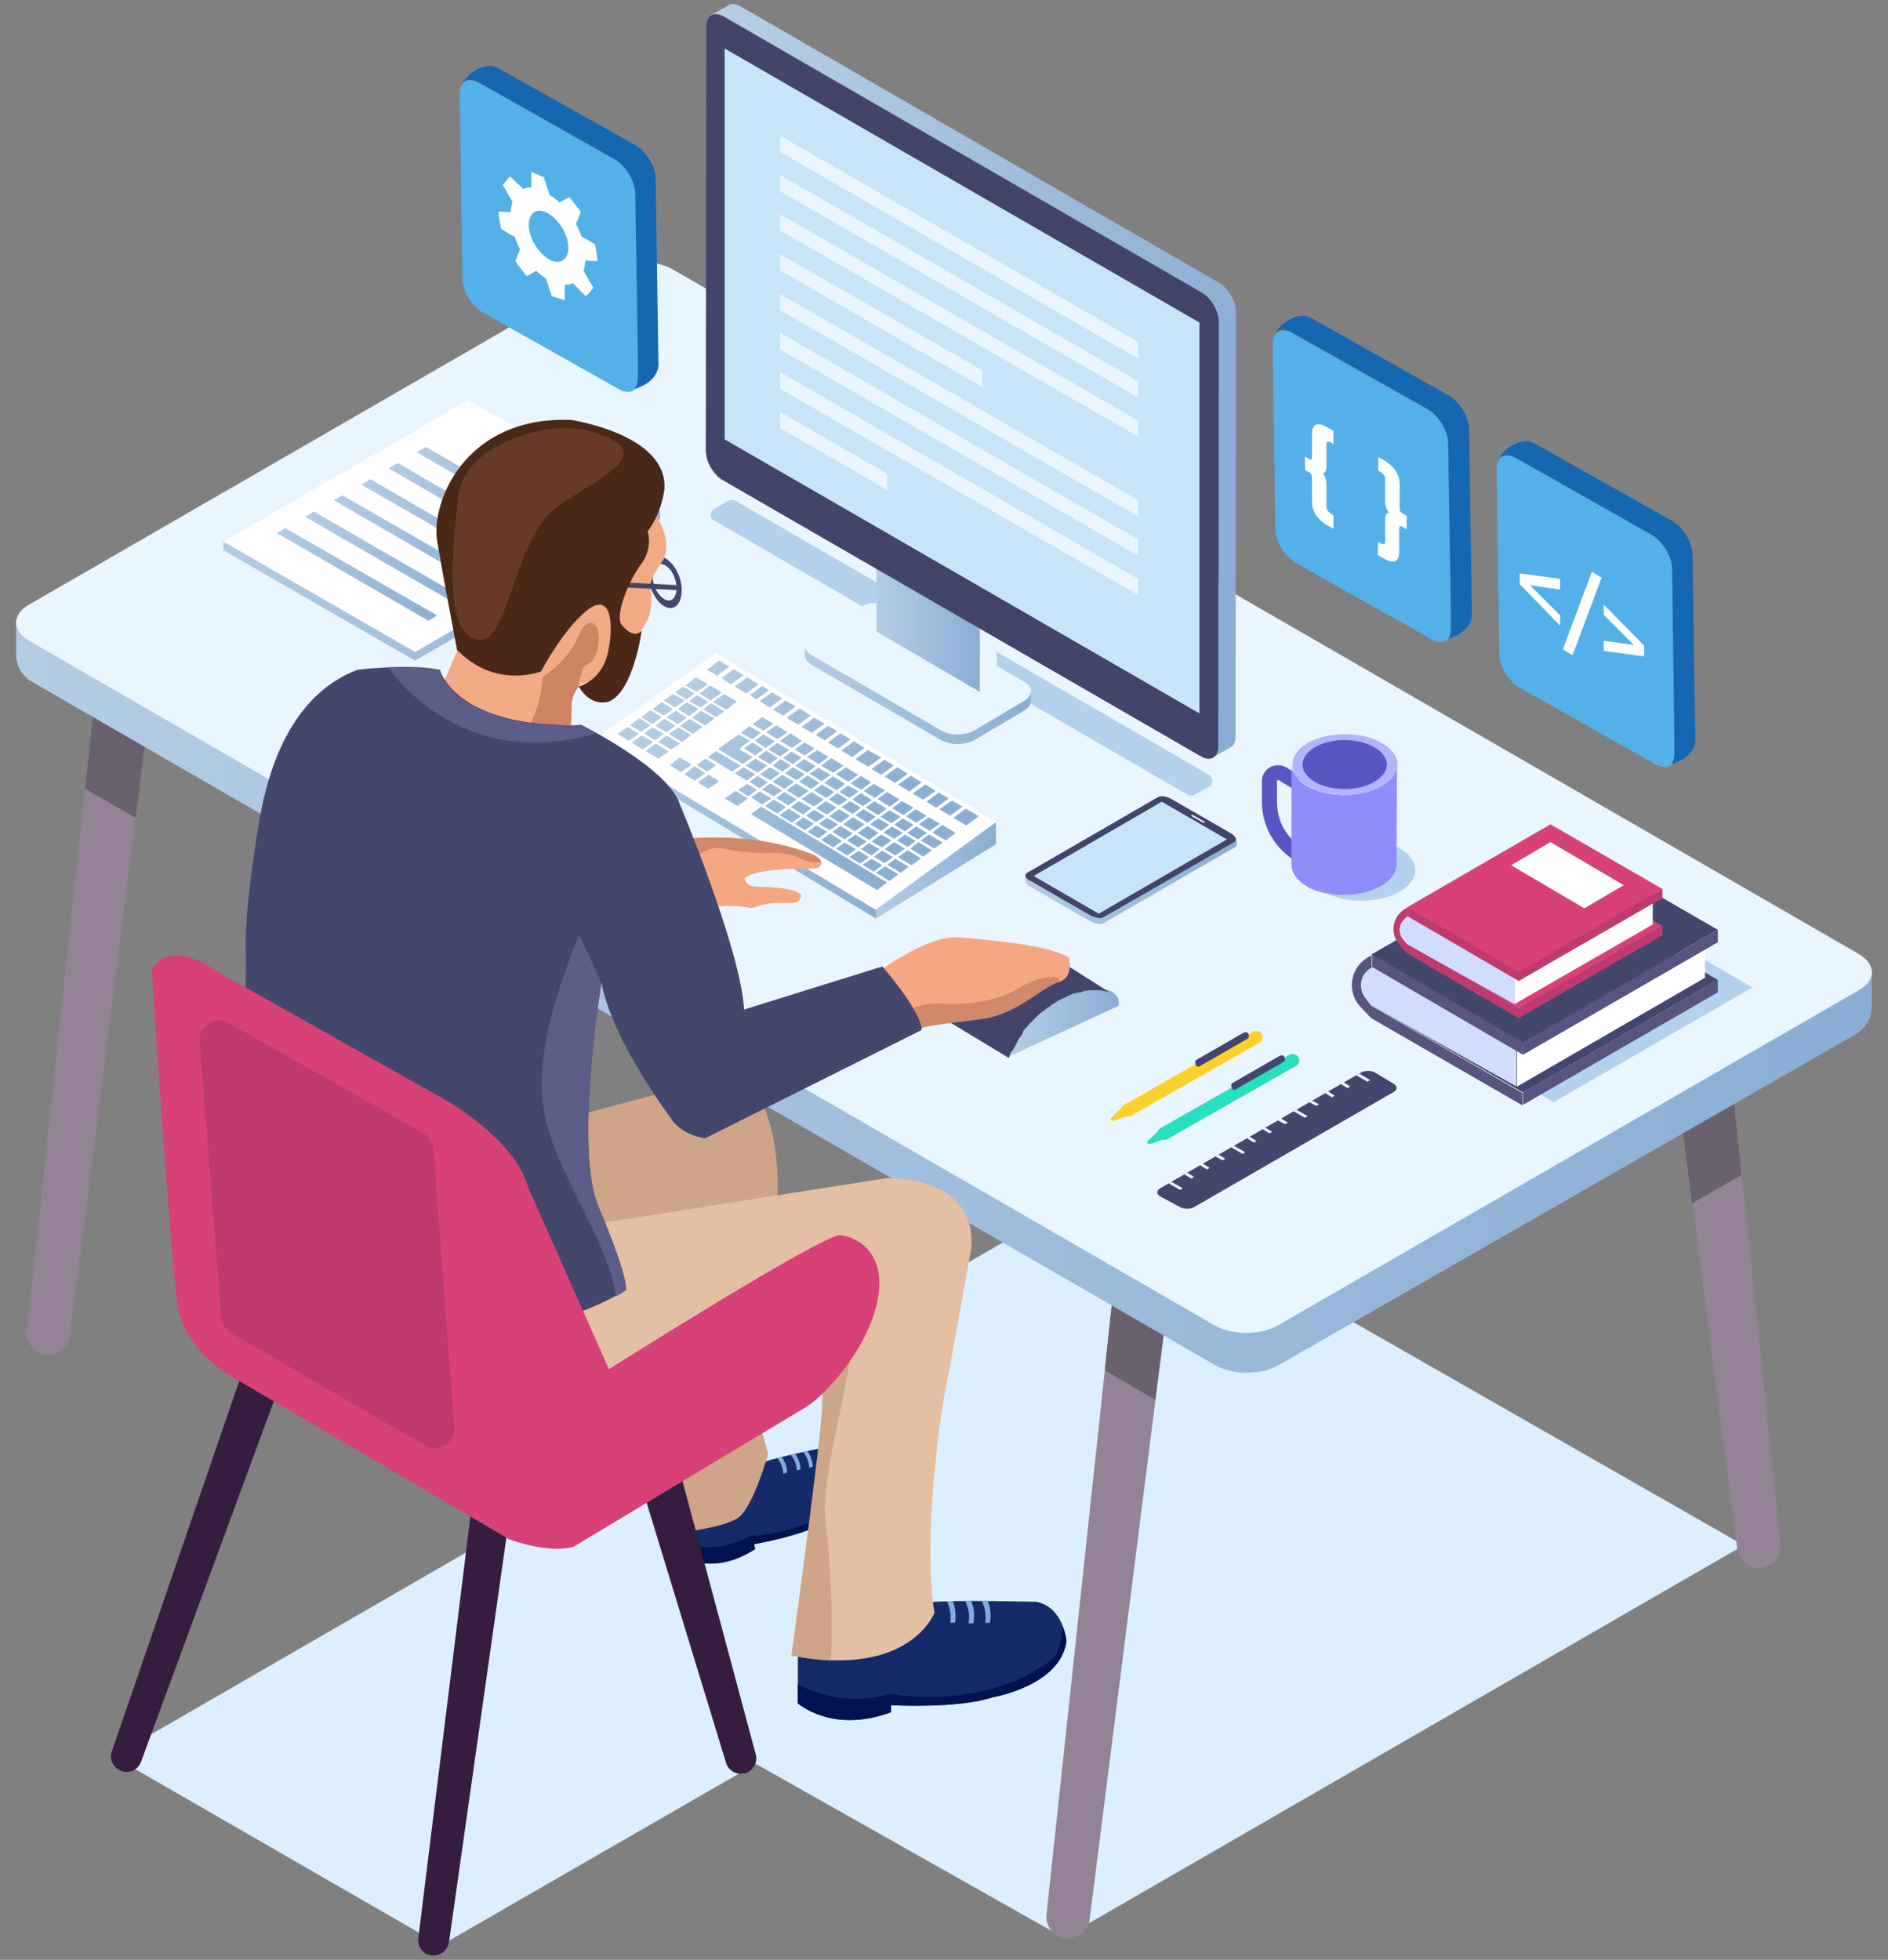 <?xml version="1.0" encoding="utf-8"?>
<!-- Generator: Adobe Illustrator 24.0.1, SVG Export Plug-In . SVG Version: 6.00 Build 0)  -->
<svg version="1.1" id="Layer_1" xmlns="http://www.w3.org/2000/svg" xmlns:xlink="http://www.w3.org/1999/xlink" x="0px" y="0px"
	 viewBox="0 0 350.7 364" style="enable-background:new 0 0 350.7 364;" xml:space="preserve">
<rect x="0" y="0" width="350.7" height="364" fill="#808080" stroke="none"/>
<style type="text/css">
	.st0{fill:#DCEFFF;}
	.st1{fill:#948296;}
	.st2{fill:#6A616F;}
	.st3{fill:url(#XMLID_2_);}
	.st4{fill:#E9F6FF;}
	.st5{fill:#FFFFFF;}
	.st6{fill:url(#SVGID_1_);}
	.st7{fill:url(#SVGID_2_);}
	.st8{fill:url(#SVGID_3_);}
	.st9{fill:url(#SVGID_4_);}
	.st10{fill:url(#SVGID_5_);}
	.st11{fill:url(#SVGID_6_);}
	.st12{fill:url(#SVGID_7_);}
	.st13{fill:url(#SVGID_8_);}
	.st14{fill:url(#SVGID_9_);}
	.st15{fill:url(#SVGID_10_);}
	.st16{fill:url(#SVGID_11_);}
	.st17{fill:url(#SVGID_12_);}
	.st18{fill:url(#SVGID_13_);}
	.st19{fill:url(#SVGID_14_);}
	.st20{fill:url(#SVGID_15_);}
	.st21{fill:url(#SVGID_16_);}
	.st22{fill:url(#SVGID_17_);}
	.st23{fill:url(#SVGID_18_);}
	.st24{fill:url(#SVGID_19_);}
	.st25{fill:url(#SVGID_20_);}
	.st26{fill:url(#SVGID_21_);}
	.st27{fill:url(#SVGID_22_);}
	.st28{fill:url(#SVGID_23_);}
	.st29{fill:url(#SVGID_24_);}
	.st30{fill:url(#SVGID_25_);}
	.st31{fill:url(#SVGID_26_);}
	.st32{fill:url(#SVGID_27_);}
	.st33{fill:url(#SVGID_28_);}
	.st34{fill:url(#SVGID_29_);}
	.st35{fill:url(#SVGID_30_);}
	.st36{fill:url(#SVGID_31_);}
	.st37{fill:url(#SVGID_32_);}
	.st38{fill:url(#SVGID_33_);}
	.st39{fill:url(#SVGID_34_);}
	.st40{fill:url(#SVGID_35_);}
	.st41{fill:url(#SVGID_36_);}
	.st42{fill:url(#SVGID_37_);}
	.st43{fill:url(#SVGID_38_);}
	.st44{fill:url(#SVGID_39_);}
	.st45{fill:url(#SVGID_40_);}
	.st46{fill:url(#SVGID_41_);}
	.st47{fill:url(#SVGID_42_);}
	.st48{fill:url(#SVGID_43_);}
	.st49{fill:url(#SVGID_44_);}
	.st50{fill:url(#SVGID_45_);}
	.st51{fill:url(#SVGID_46_);}
	.st52{fill:url(#SVGID_47_);}
	.st53{fill:url(#SVGID_48_);}
	.st54{fill:url(#SVGID_49_);}
	.st55{fill:url(#SVGID_50_);}
	.st56{fill:url(#SVGID_51_);}
	.st57{fill:url(#SVGID_52_);}
	.st58{fill:url(#SVGID_53_);}
	.st59{fill:url(#SVGID_54_);}
	.st60{fill:url(#SVGID_55_);}
	.st61{fill:url(#SVGID_56_);}
	.st62{fill:url(#SVGID_57_);}
	.st63{fill:url(#SVGID_58_);}
	.st64{fill:url(#SVGID_59_);}
	.st65{fill:url(#SVGID_60_);}
	.st66{fill:url(#SVGID_61_);}
	.st67{fill:url(#SVGID_62_);}
	.st68{fill:url(#SVGID_63_);}
	.st69{fill:url(#SVGID_64_);}
	.st70{fill:url(#SVGID_65_);}
	.st71{fill:url(#SVGID_66_);}
	.st72{fill:url(#SVGID_67_);}
	.st73{fill:url(#SVGID_68_);}
	.st74{fill:url(#SVGID_69_);}
	.st75{fill:url(#SVGID_70_);}
	.st76{fill:url(#SVGID_71_);}
	.st77{fill:url(#SVGID_72_);}
	.st78{fill:url(#SVGID_73_);}
	.st79{fill:url(#SVGID_74_);}
	.st80{fill:url(#SVGID_75_);}
	.st81{fill:url(#SVGID_76_);}
	.st82{fill:url(#SVGID_77_);}
	.st83{fill:url(#SVGID_78_);}
	.st84{fill:url(#SVGID_79_);}
	.st85{fill:url(#SVGID_80_);}
	.st86{fill:url(#SVGID_81_);}
	.st87{fill:url(#SVGID_82_);}
	.st88{fill:url(#SVGID_83_);}
	.st89{fill:url(#SVGID_84_);}
	.st90{fill:url(#SVGID_85_);}
	.st91{fill:url(#SVGID_86_);}
	.st92{fill:url(#SVGID_87_);}
	.st93{fill:url(#SVGID_88_);}
	.st94{fill:url(#SVGID_89_);}
	.st95{fill:url(#SVGID_90_);}
	.st96{fill:url(#SVGID_91_);}
	.st97{fill:url(#SVGID_92_);}
	.st98{fill:url(#SVGID_93_);}
	.st99{fill:url(#SVGID_94_);}
	.st100{fill:url(#SVGID_95_);}
	.st101{fill:url(#SVGID_96_);}
	.st102{fill:url(#SVGID_97_);}
	.st103{fill:url(#SVGID_98_);}
	.st104{fill:url(#SVGID_99_);}
	.st105{fill:url(#SVGID_100_);}
	.st106{fill:url(#SVGID_101_);}
	.st107{fill:url(#SVGID_102_);}
	.st108{fill:url(#SVGID_103_);}
	.st109{fill:url(#SVGID_104_);}
	.st110{fill:url(#SVGID_105_);}
	.st111{fill:url(#SVGID_106_);}
	.st112{fill:url(#SVGID_107_);}
	.st113{fill:url(#SVGID_108_);}
	.st114{fill:url(#SVGID_109_);}
	.st115{fill:url(#SVGID_110_);}
	.st116{fill:url(#SVGID_111_);}
	.st117{fill:url(#SVGID_112_);}
	.st118{fill:url(#SVGID_113_);}
	.st119{fill:url(#SVGID_114_);}
	.st120{fill:url(#SVGID_115_);}
	.st121{fill:url(#SVGID_116_);}
	.st122{fill:url(#SVGID_117_);}
	.st123{fill:url(#SVGID_118_);}
	.st124{fill:url(#SVGID_119_);}
	.st125{fill:url(#SVGID_120_);}
	.st126{fill:url(#SVGID_121_);}
	.st127{fill:url(#SVGID_122_);}
	.st128{fill:url(#SVGID_123_);}
	.st129{fill:url(#SVGID_124_);}
	.st130{fill:url(#SVGID_125_);}
	.st131{fill:url(#SVGID_126_);}
	.st132{fill:#3D4B54;}
	.st133{fill:url(#SVGID_127_);}
	.st134{fill:url(#SVGID_128_);}
	.st135{fill:url(#SVGID_129_);}
	.st136{fill:url(#SVGID_130_);}
	.st137{fill:url(#SVGID_131_);}
	.st138{fill:url(#SVGID_132_);}
	.st139{fill:url(#SVGID_133_);}
	.st140{fill:url(#SVGID_134_);}
	.st141{fill:#FDD12D;}
	.st142{fill:#44476D;}
	.st143{fill:#2ADEC1;}
	.st144{fill:url(#SVGID_135_);}
	.st145{fill:#42446B;}
	.st146{fill:#C7E4F9;}
	.st147{fill:#1568B0;}
	.st148{fill:#54B0E8;}
	.st149{display:none;}
	.st150{display:inline;fill:#5757C4;}
	.st151{display:inline;fill:#8F8DFA;}
	.st152{display:inline;}
	.st153{fill:#B4D2ED;}
	.st154{fill:none;}
	.st155{fill:#5757C4;}
	.st156{fill:#8F8DFA;}
	.st157{fill:#B4B4FC;}
	.st158{fill:#57547F;}
	.st159{fill:#D1DDFF;}
	.st160{fill:#D84178;}
	.st161{fill:#BF3A70;}
	.st162{fill:url(#SVGID_136_);}
	.st163{fill:url(#SVGID_137_);}
	.st164{fill:url(#SVGID_138_);}
	.st165{fill:url(#SVGID_139_);}
	.st166{fill:#152A69;}
	.st167{fill:#001250;}
	.st168{fill:#82ADDB;}
	.st169{fill:#F3A984;}
	.st170{fill:#492817;}
	.st171{fill:#CE8463;}
	.st172{fill:#663A27;}
	.st173{fill:#F5A783;}
	.st174{fill:#D1886B;}
	.st175{fill:#CFA58A;}
	.st176{fill:#E3BFA4;}
	.st177{fill:#5D5D89;}
	.st178{fill:#361D3F;}
</style>
<g>
	<polygon class="st0" points="21,326.2 81.9,361.3 140.4,327.6 197.6,359.9 323.9,287 205.8,219.5 	"/>
	<g>
		<g>
			<g>
				<g id="XMLID_356_">
					<path id="XMLID_357_" class="st1" d="M198.4,360c-0.2,0-0.3,0-0.5,0c-2.2-0.3-3.8-2.3-3.5-4.5l14.8-138.1
						c0.3-2.2,3.6-3.8,5.8-3.5c2.2,0.3,5.1,2.3,4.9,4.5l-17.5,138.1C202.2,358.5,200.4,360,198.4,360z"/>
				</g>
				<path id="XMLID_351_" class="st2" d="M215,213.9c-2.2-0.3-5.6,1.3-5.8,3.5l-4,37.1l9.4,5.5l5.3-41.6
					C220.1,216.1,217.2,214.1,215,213.9z"/>
			</g>
			<g>
				<g id="XMLID_354_">
					<path id="XMLID_355_" class="st1" d="M9,251.6c-0.2,0-0.3,0-0.5,0c-2.2-0.3-3.8-2.3-3.5-4.5L19.8,109c0.3-2.2,3.6-3.8,5.8-3.5
						c2.2,0.3,5.1,2.3,4.9,4.5L13,248C12.8,250.1,11,251.6,9,251.6z"/>
				</g>
				<path id="XMLID_350_" class="st2" d="M15.8,146.5l9.4,5.4l5.3-41.8c0.2-1.3-0.8-2.5-2.1-3.4l-8.8,4.6L15.8,146.5z"/>
			</g>
			<g>
				<g id="XMLID_352_">
					<path id="XMLID_353_" class="st1" d="M326.7,291.3c-2,0-3.8-1.5-4-3.6l-13.6-104.8c-0.3-2.2,2.7-4.2,4.9-4.5
						c2.2-0.3,5.6,1.3,5.8,3.5l10.9,104.8c0.3,2.2-1.3,4.2-3.5,4.5C327,291.3,326.9,291.3,326.7,291.3z"/>
				</g>
				<path id="XMLID_348_" class="st2" d="M319.8,182c-0.3-2.2-3.6-3.8-5.8-3.5c-2.2,0.3-5.1,2.3-4.9,4.5l5.2,40.5l9.2-5.3L319.8,182
					z"/>
			</g>
		</g>
		<g>
			<linearGradient id="XMLID_2_" gradientUnits="userSpaceOnUse" x1="2.978" y1="155.496" x2="347.742" y2="155.496">
				<stop  offset="0" style="stop-color:#B4CDE5"/>
				<stop  offset="1" style="stop-color:#8AAED4"/>
			</linearGradient>
			<path id="XMLID_347_" class="st3" d="M113.3,57.4c3.2-1.8,8.4-1.8,11.6,0l222.8,122.9v6.6c0,2.2-1.2,4.1-3,5.2l-107.3,61.5
				c-3.2,1.8-8.4,1.8-11.6,0L5.9,126.6c-1.8-1-2.9-3-2.9-5L3,115L113.3,57.4z"/>
			<path id="XMLID_346_" class="st4" d="M113.3,50c3.2-1.8,8.4-1.8,11.6,0l220.4,127.2c3.2,1.9,3.2,4.9,0,6.7l-108,62.3
				c-3.2,1.8-8.4,1.8-11.6,0L5.4,119c-3.2-1.9-3.2-4.9,0-6.7L113.3,50z"/>
		</g>
	</g>
	<g>
		<g>
			<polygon class="st5" points="110.1,137.5 162.7,169 185.1,152.7 133,121.3 			"/>
		</g>
		<g>
			<linearGradient id="SVGID_1_" gradientUnits="userSpaceOnUse" x1="119.879" y1="138.653" x2="154.493" y2="164.304">
				<stop  offset="0" style="stop-color:#B4CDE5"/>
				<stop  offset="1" style="stop-color:#8AAED4"/>
			</linearGradient>
			<polygon class="st6" points="114.7,136.3 116.8,137.6 118.7,136.3 116.6,135 			"/>
			<linearGradient id="SVGID_2_" gradientUnits="userSpaceOnUse" x1="121.461" y1="136.517" x2="156.076" y2="162.169">
				<stop  offset="0" style="stop-color:#B4CDE5"/>
				<stop  offset="1" style="stop-color:#8AAED4"/>
			</linearGradient>
			<polygon class="st7" points="117,134.7 119.1,135.9 120.7,134.8 120.9,134.7 118.8,133.4 			"/>
			<linearGradient id="SVGID_3_" gradientUnits="userSpaceOnUse" x1="120.052" y1="138.418" x2="154.667" y2="164.07">
				<stop  offset="0" style="stop-color:#B4CDE5"/>
				<stop  offset="1" style="stop-color:#8AAED4"/>
			</linearGradient>
			<polygon class="st8" points="117.3,137.9 119.4,139.2 121.3,137.8 119.2,136.6 			"/>
			<linearGradient id="SVGID_4_" gradientUnits="userSpaceOnUse" x1="122.88" y1="134.602" x2="157.495" y2="160.254">
				<stop  offset="0" style="stop-color:#B4CDE5"/>
				<stop  offset="1" style="stop-color:#8AAED4"/>
			</linearGradient>
			<polygon class="st9" points="119.1,133.2 121.2,134.5 122.9,133.2 120.8,131.9 			"/>
			<linearGradient id="SVGID_5_" gradientUnits="userSpaceOnUse" x1="121.591" y1="136.342" x2="156.205" y2="161.994">
				<stop  offset="0" style="stop-color:#B4CDE5"/>
				<stop  offset="1" style="stop-color:#8AAED4"/>
			</linearGradient>
			<polygon class="st10" points="119.6,136.2 121.7,137.5 123.3,136.3 121.2,135.1 			"/>
			<linearGradient id="SVGID_6_" gradientUnits="userSpaceOnUse" x1="120.233" y1="138.174" x2="154.848" y2="163.826">
				<stop  offset="0" style="stop-color:#B4CDE5"/>
				<stop  offset="1" style="stop-color:#8AAED4"/>
			</linearGradient>
			<polygon class="st11" points="119.9,139.5 122.3,140.9 124.2,139.6 121.8,138.1 			"/>
			<linearGradient id="SVGID_7_" gradientUnits="userSpaceOnUse" x1="124.352" y1="132.615" x2="158.967" y2="158.267">
				<stop  offset="0" style="stop-color:#B4CDE5"/>
				<stop  offset="1" style="stop-color:#8AAED4"/>
			</linearGradient>
			<polygon class="st12" points="121.2,131.7 123.3,132.9 125,131.7 122.9,130.4 			"/>
			<linearGradient id="SVGID_8_" gradientUnits="userSpaceOnUse" x1="123.055" y1="134.367" x2="157.669" y2="160.018">
				<stop  offset="0" style="stop-color:#B4CDE5"/>
				<stop  offset="1" style="stop-color:#8AAED4"/>
			</linearGradient>
			<polygon class="st13" points="121.7,134.8 123.8,136 125.5,134.8 123.4,133.5 			"/>
			<linearGradient id="SVGID_9_" gradientUnits="userSpaceOnUse" x1="121.776" y1="136.092" x2="156.39" y2="161.744">
				<stop  offset="0" style="stop-color:#B4CDE5"/>
				<stop  offset="1" style="stop-color:#8AAED4"/>
			</linearGradient>
			<polygon class="st14" points="122.2,137.8 124.7,139.2 126.3,138.1 123.8,136.6 			"/>
			<linearGradient id="SVGID_10_" gradientUnits="userSpaceOnUse" x1="125.847" y1="130.598" x2="160.462" y2="156.25">
				<stop  offset="0" style="stop-color:#B4CDE5"/>
				<stop  offset="1" style="stop-color:#8AAED4"/>
			</linearGradient>
			<polygon class="st15" points="123.3,130.1 125.4,131.4 127.2,130.1 125,128.9 			"/>
			<linearGradient id="SVGID_11_" gradientUnits="userSpaceOnUse" x1="124.524" y1="132.384" x2="159.138" y2="158.036">
				<stop  offset="0" style="stop-color:#B4CDE5"/>
				<stop  offset="1" style="stop-color:#8AAED4"/>
			</linearGradient>
			<polygon class="st16" points="123.8,133.2 125.9,134.5 127.6,133.3 125.5,132 			"/>
			<linearGradient id="SVGID_12_" gradientUnits="userSpaceOnUse" x1="123.238" y1="134.119" x2="157.853" y2="159.771">
				<stop  offset="0" style="stop-color:#B4CDE5"/>
				<stop  offset="1" style="stop-color:#8AAED4"/>
			</linearGradient>
			<polygon class="st17" points="124.2,136.3 126.7,137.8 128.4,136.5 126,135.1 			"/>
			<linearGradient id="SVGID_13_" gradientUnits="userSpaceOnUse" x1="120.557" y1="137.736" x2="155.172" y2="163.388">
				<stop  offset="0" style="stop-color:#B4CDE5"/>
				<stop  offset="1" style="stop-color:#8AAED4"/>
			</linearGradient>
			<polygon class="st18" points="124.4,142.1 126.5,143.4 128.5,142 126.3,140.7 			"/>
			<linearGradient id="SVGID_14_" gradientUnits="userSpaceOnUse" x1="127.235" y1="128.726" x2="161.85" y2="154.377">
				<stop  offset="0" style="stop-color:#B4CDE5"/>
				<stop  offset="1" style="stop-color:#8AAED4"/>
			</linearGradient>
			<polygon class="st19" points="125.4,128.6 127.5,129.9 129,128.8 126.9,127.5 			"/>
			<linearGradient id="SVGID_15_" gradientUnits="userSpaceOnUse" x1="126.023" y1="130.36" x2="160.638" y2="156.012">
				<stop  offset="0" style="stop-color:#B4CDE5"/>
				<stop  offset="1" style="stop-color:#8AAED4"/>
			</linearGradient>
			<polygon class="st20" points="125.9,131.7 128,133 129.8,131.7 127.6,130.4 			"/>
			<linearGradient id="SVGID_16_" gradientUnits="userSpaceOnUse" x1="124.681" y1="132.171" x2="159.296" y2="157.823">
				<stop  offset="0" style="stop-color:#B4CDE5"/>
				<stop  offset="1" style="stop-color:#8AAED4"/>
			</linearGradient>
			<polygon class="st21" points="126.4,134.8 126.3,134.8 128.7,136.3 130.5,135 130.5,135 128.1,133.5 			"/>
			<linearGradient id="SVGID_17_" gradientUnits="userSpaceOnUse" x1="120.734" y1="137.498" x2="155.349" y2="163.149">
				<stop  offset="0" style="stop-color:#B4CDE5"/>
				<stop  offset="1" style="stop-color:#8AAED4"/>
			</linearGradient>
			<polygon class="st22" points="127.1,143.8 129.1,145 131,143.6 129,142.3 			"/>
			<linearGradient id="SVGID_18_" gradientUnits="userSpaceOnUse" x1="128.737" y1="126.699" x2="163.352" y2="152.351">
				<stop  offset="0" style="stop-color:#B4CDE5"/>
				<stop  offset="1" style="stop-color:#8AAED4"/>
			</linearGradient>
			<polygon class="st23" points="127.3,127.3 129.4,128.5 131.5,127.1 129.3,125.8 			"/>
			<linearGradient id="SVGID_19_" gradientUnits="userSpaceOnUse" x1="127.409" y1="128.49" x2="162.024" y2="154.142">
				<stop  offset="0" style="stop-color:#B4CDE5"/>
				<stop  offset="1" style="stop-color:#8AAED4"/>
			</linearGradient>
			<polygon class="st24" points="128,130.2 130.1,131.4 131.6,130.4 129.5,129.1 			"/>
			<linearGradient id="SVGID_20_" gradientUnits="userSpaceOnUse" x1="126.206" y1="130.114" x2="160.821" y2="155.766">
				<stop  offset="0" style="stop-color:#B4CDE5"/>
				<stop  offset="1" style="stop-color:#8AAED4"/>
			</linearGradient>
			<polygon class="st25" points="128.5,133.3 130.9,134.7 130.9,134.7 131,134.7 132.5,133.6 132.7,133.4 130.2,132 			"/>
			<linearGradient id="SVGID_21_" gradientUnits="userSpaceOnUse" x1="122.254" y1="135.447" x2="156.868" y2="161.099">
				<stop  offset="0" style="stop-color:#B4CDE5"/>
				<stop  offset="1" style="stop-color:#8AAED4"/>
			</linearGradient>
			<polygon class="st26" points="129.4,142.1 131.4,143.3 133,142.1 131,140.9 			"/>
			<linearGradient id="SVGID_22_" gradientUnits="userSpaceOnUse" x1="120.906" y1="137.266" x2="155.521" y2="162.918">
				<stop  offset="0" style="stop-color:#B4CDE5"/>
				<stop  offset="1" style="stop-color:#8AAED4"/>
			</linearGradient>
			<polygon class="st27" points="129.6,145.3 131.6,146.5 133.6,145.1 131.6,143.9 			"/>
			<linearGradient id="SVGID_23_" gradientUnits="userSpaceOnUse" x1="128.912" y1="126.463" x2="163.527" y2="152.114">
				<stop  offset="0" style="stop-color:#B4CDE5"/>
				<stop  offset="1" style="stop-color:#8AAED4"/>
			</linearGradient>
			<polygon class="st28" points="129.9,128.8 132,130.1 134.1,128.6 131.9,127.3 			"/>
			<linearGradient id="SVGID_24_" gradientUnits="userSpaceOnUse" x1="127.595" y1="128.24" x2="162.209" y2="153.892">
				<stop  offset="0" style="stop-color:#B4CDE5"/>
				<stop  offset="1" style="stop-color:#8AAED4"/>
			</linearGradient>
			<polygon class="st29" points="130.6,131.7 133,133.2 134.5,132.1 132.1,130.6 			"/>
			<linearGradient id="SVGID_25_" gradientUnits="userSpaceOnUse" x1="131.647" y1="122.772" x2="166.262" y2="148.424">
				<stop  offset="0" style="stop-color:#B4CDE5"/>
				<stop  offset="1" style="stop-color:#8AAED4"/>
			</linearGradient>
			<polygon class="st30" points="131.3,124.4 133.2,125.5 135.5,123.8 133.6,122.7 			"/>
			<linearGradient id="SVGID_26_" gradientUnits="userSpaceOnUse" x1="129.094" y1="126.217" x2="163.708" y2="151.869">
				<stop  offset="0" style="stop-color:#B4CDE5"/>
				<stop  offset="1" style="stop-color:#8AAED4"/>
			</linearGradient>
			<polygon class="st31" points="132.4,130.4 134.9,131.8 135.1,131.7 136.9,130.3 134.5,128.9 			"/>
			<linearGradient id="SVGID_27_" gradientUnits="userSpaceOnUse" x1="123.754" y1="133.423" x2="158.368" y2="159.075">
				<stop  offset="0" style="stop-color:#B4CDE5"/>
				<stop  offset="1" style="stop-color:#8AAED4"/>
			</linearGradient>
			<polygon class="st32" points="135.2,140.8 135,140.7 133,139.5 131.5,140.6 133.5,141.8 133.7,141.9 134,142.1 136,143.3 
				137.6,142.2 135.5,141 			"/>
			<linearGradient id="SVGID_28_" gradientUnits="userSpaceOnUse" x1="131.822" y1="122.536" x2="166.436" y2="148.188">
				<stop  offset="0" style="stop-color:#B4CDE5"/>
				<stop  offset="1" style="stop-color:#8AAED4"/>
			</linearGradient>
			<polygon class="st33" points="134,125.9 135.8,127.1 138.1,125.4 136.3,124.3 			"/>
			<linearGradient id="SVGID_29_" gradientUnits="userSpaceOnUse" x1="121.249" y1="136.804" x2="155.863" y2="162.455">
				<stop  offset="0" style="stop-color:#B4CDE5"/>
				<stop  offset="1" style="stop-color:#8AAED4"/>
			</linearGradient>
			<polygon class="st34" points="136.8,147 136.6,146.9 134.6,148.3 137,149.7 138.9,148.3 138.6,148.1 			"/>
			<linearGradient id="SVGID_30_" gradientUnits="userSpaceOnUse" x1="125.848" y1="130.597" x2="160.463" y2="156.249">
				<stop  offset="0" style="stop-color:#B4CDE5"/>
				<stop  offset="1" style="stop-color:#8AAED4"/>
			</linearGradient>
			<polygon class="st35" points="137.4,139.2 137.3,139.1 137.2,139.1 137.3,139.1 137.3,139.1 137.7,138.8 137.7,138.8 
				137.7,138.7 139.3,137.6 137.2,136.4 135.7,137.5 135.5,137.6 134.8,138.1 133.4,139.1 135.5,140.4 135.6,140.5 136,140.7 
				138,141.9 139.8,140.6 137.7,139.4 			"/>
			<linearGradient id="SVGID_31_" gradientUnits="userSpaceOnUse" x1="131.997" y1="122.299" x2="166.612" y2="147.951">
				<stop  offset="0" style="stop-color:#B4CDE5"/>
				<stop  offset="1" style="stop-color:#8AAED4"/>
			</linearGradient>
			<polygon class="st36" points="136.5,127.5 138.6,128.8 140.9,127.1 138.8,125.8 			"/>
			<linearGradient id="SVGID_32_" gradientUnits="userSpaceOnUse" x1="124.013" y1="133.073" x2="158.628" y2="158.725">
				<stop  offset="0" style="stop-color:#B4CDE5"/>
				<stop  offset="1" style="stop-color:#8AAED4"/>
			</linearGradient>
			<polygon class="st37" points="136.5,143.6 138.7,145 140.3,143.8 138.1,142.5 			"/>
			<linearGradient id="SVGID_33_" gradientUnits="userSpaceOnUse" x1="122.763" y1="134.76" x2="157.378" y2="160.411">
				<stop  offset="0" style="stop-color:#B4CDE5"/>
				<stop  offset="1" style="stop-color:#8AAED4"/>
			</linearGradient>
			<polygon class="st38" points="137.1,146.7 139,147.9 140.6,146.7 138.8,145.6 			"/>
			<linearGradient id="SVGID_34_" gradientUnits="userSpaceOnUse" x1="128.039" y1="127.64" x2="162.654" y2="153.292">
				<stop  offset="0" style="stop-color:#B4CDE5"/>
				<stop  offset="1" style="stop-color:#8AAED4"/>
			</linearGradient>
			<polygon class="st39" points="137.6,136.1 139.7,137.3 141.3,136.1 139.2,134.9 			"/>
			<linearGradient id="SVGID_35_" gradientUnits="userSpaceOnUse" x1="126.814" y1="129.294" x2="161.428" y2="154.946">
				<stop  offset="0" style="stop-color:#B4CDE5"/>
				<stop  offset="1" style="stop-color:#8AAED4"/>
			</linearGradient>
			<polygon class="st40" points="138.2,139 140.3,140.3 141.8,139.2 139.8,137.9 			"/>
			<linearGradient id="SVGID_36_" gradientUnits="userSpaceOnUse" x1="125.487" y1="131.085" x2="160.101" y2="156.737">
				<stop  offset="0" style="stop-color:#B4CDE5"/>
				<stop  offset="1" style="stop-color:#8AAED4"/>
			</linearGradient>
			<polygon class="st41" points="138.5,142.2 140.7,143.5 142.5,142.2 140.3,140.9 			"/>
			<linearGradient id="SVGID_37_" gradientUnits="userSpaceOnUse" x1="124.182" y1="132.846" x2="158.796" y2="158.498">
				<stop  offset="0" style="stop-color:#B4CDE5"/>
				<stop  offset="1" style="stop-color:#8AAED4"/>
			</linearGradient>
			<polygon class="st42" points="139.2,145.2 141.1,146.4 142.6,145.3 140.7,144.1 			"/>
			<linearGradient id="SVGID_38_" gradientUnits="userSpaceOnUse" x1="132.152" y1="122.09" x2="166.767" y2="147.742">
				<stop  offset="0" style="stop-color:#B4CDE5"/>
				<stop  offset="1" style="stop-color:#8AAED4"/>
			</linearGradient>
			<polygon class="st43" points="139.3,129.1 140.5,129.9 142.8,128.2 141.6,127.4 			"/>
			<linearGradient id="SVGID_39_" gradientUnits="userSpaceOnUse" x1="122.926" y1="134.54" x2="157.541" y2="160.191">
				<stop  offset="0" style="stop-color:#B4CDE5"/>
				<stop  offset="1" style="stop-color:#8AAED4"/>
			</linearGradient>
			<polygon class="st44" points="139.5,148.1 141.6,149.4 143.3,148.3 141.1,147 			"/>
			<linearGradient id="SVGID_40_" gradientUnits="userSpaceOnUse" x1="122.278" y1="135.414" x2="156.893" y2="161.066">
				<stop  offset="0" style="stop-color:#B4CDE5"/>
				<stop  offset="1" style="stop-color:#8AAED4"/>
			</linearGradient>
			<polygon class="st45" points="139.5,151.2 162.9,165.3 164.8,163.9 141.4,149.8 			"/>
			<linearGradient id="SVGID_41_" gradientUnits="userSpaceOnUse" x1="129.635" y1="125.487" x2="164.249" y2="151.139">
				<stop  offset="0" style="stop-color:#B4CDE5"/>
				<stop  offset="1" style="stop-color:#8AAED4"/>
			</linearGradient>
			<polygon class="st46" points="139.8,134.5 141.8,135.7 143.7,134.4 141.6,133.2 			"/>
			<linearGradient id="SVGID_42_" gradientUnits="userSpaceOnUse" x1="128.211" y1="127.409" x2="162.825" y2="153.061">
				<stop  offset="0" style="stop-color:#B4CDE5"/>
				<stop  offset="1" style="stop-color:#8AAED4"/>
			</linearGradient>
			<polygon class="st47" points="140.2,137.6 142.2,138.9 143.9,137.7 141.8,136.4 			"/>
			<linearGradient id="SVGID_43_" gradientUnits="userSpaceOnUse" x1="126.991" y1="129.055" x2="161.606" y2="154.707">
				<stop  offset="0" style="stop-color:#B4CDE5"/>
				<stop  offset="1" style="stop-color:#8AAED4"/>
			</linearGradient>
			<polygon class="st48" points="140.8,140.6 143,141.9 144.5,140.8 142.3,139.4 			"/>
			<linearGradient id="SVGID_44_" gradientUnits="userSpaceOnUse" x1="132.298" y1="121.894" x2="166.912" y2="147.546">
				<stop  offset="0" style="stop-color:#B4CDE5"/>
				<stop  offset="1" style="stop-color:#8AAED4"/>
			</linearGradient>
			<polygon class="st49" points="141.1,130.2 143,131.4 145.3,129.7 143.4,128.6 			"/>
			<linearGradient id="SVGID_45_" gradientUnits="userSpaceOnUse" x1="125.652" y1="130.862" x2="160.266" y2="156.514">
				<stop  offset="0" style="stop-color:#B4CDE5"/>
				<stop  offset="1" style="stop-color:#8AAED4"/>
			</linearGradient>
			<polygon class="st50" points="141.2,143.8 143.1,144.9 144.9,143.6 143,142.5 			"/>
			<linearGradient id="SVGID_46_" gradientUnits="userSpaceOnUse" x1="124.347" y1="132.622" x2="158.962" y2="158.274">
				<stop  offset="0" style="stop-color:#B4CDE5"/>
				<stop  offset="1" style="stop-color:#8AAED4"/>
			</linearGradient>
			<polygon class="st51" points="141.5,146.6 143.7,147.9 145.3,146.8 143.1,145.5 			"/>
			<linearGradient id="SVGID_47_" gradientUnits="userSpaceOnUse" x1="123.109" y1="134.292" x2="157.724" y2="159.944">
				<stop  offset="0" style="stop-color:#B4CDE5"/>
				<stop  offset="1" style="stop-color:#8AAED4"/>
			</linearGradient>
			<polygon class="st52" points="142.1,149.7 144.4,151.1 146,149.9 143.7,148.5 			"/>
			<linearGradient id="SVGID_48_" gradientUnits="userSpaceOnUse" x1="129.805" y1="125.257" x2="164.42" y2="150.909">
				<stop  offset="0" style="stop-color:#B4CDE5"/>
				<stop  offset="1" style="stop-color:#8AAED4"/>
			</linearGradient>
			<polygon class="st53" points="142.3,136 144.4,137.3 146.3,136 144.2,134.7 			"/>
			<linearGradient id="SVGID_49_" gradientUnits="userSpaceOnUse" x1="128.386" y1="127.172" x2="163.001" y2="152.824">
				<stop  offset="0" style="stop-color:#B4CDE5"/>
				<stop  offset="1" style="stop-color:#8AAED4"/>
			</linearGradient>
			<polygon class="st54" points="142.7,139.2 144.9,140.5 146.6,139.3 144.4,138 			"/>
			<linearGradient id="SVGID_50_" gradientUnits="userSpaceOnUse" x1="127.159" y1="128.828" x2="161.774" y2="154.48">
				<stop  offset="0" style="stop-color:#B4CDE5"/>
				<stop  offset="1" style="stop-color:#8AAED4"/>
			</linearGradient>
			<polygon class="st55" points="143.5,142.2 145.3,143.3 146.9,142.2 145,141 			"/>
			<linearGradient id="SVGID_51_" gradientUnits="userSpaceOnUse" x1="125.818" y1="130.638" x2="160.433" y2="156.29">
				<stop  offset="0" style="stop-color:#B4CDE5"/>
				<stop  offset="1" style="stop-color:#8AAED4"/>
			</linearGradient>
			<polygon class="st56" points="143.5,145.2 145.7,146.5 147.5,145.2 145.3,143.9 			"/>
			<linearGradient id="SVGID_52_" gradientUnits="userSpaceOnUse" x1="132.467" y1="121.665" x2="167.082" y2="147.317">
				<stop  offset="0" style="stop-color:#B4CDE5"/>
				<stop  offset="1" style="stop-color:#8AAED4"/>
			</linearGradient>
			<polygon class="st57" points="143.6,131.8 145.5,132.9 147.8,131.2 145.9,130.1 			"/>
			<linearGradient id="SVGID_53_" gradientUnits="userSpaceOnUse" x1="124.525" y1="132.382" x2="159.14" y2="158.034">
				<stop  offset="0" style="stop-color:#B4CDE5"/>
				<stop  offset="1" style="stop-color:#8AAED4"/>
			</linearGradient>
			<polygon class="st58" points="144.2,148.2 146.4,149.6 148,148.5 145.7,147.1 			"/>
			<linearGradient id="SVGID_54_" gradientUnits="userSpaceOnUse" x1="123.294" y1="134.043" x2="157.909" y2="159.695">
				<stop  offset="0" style="stop-color:#B4CDE5"/>
				<stop  offset="1" style="stop-color:#8AAED4"/>
			</linearGradient>
			<polygon class="st59" points="144.8,151.4 147.1,152.8 148.8,151.6 146.5,150.2 			"/>
			<linearGradient id="SVGID_55_" gradientUnits="userSpaceOnUse" x1="129.986" y1="125.014" x2="164.6" y2="150.666">
				<stop  offset="0" style="stop-color:#B4CDE5"/>
				<stop  offset="1" style="stop-color:#8AAED4"/>
			</linearGradient>
			<polygon class="st60" points="144.9,137.6 147.1,138.9 149,137.6 146.8,136.2 			"/>
			<linearGradient id="SVGID_56_" gradientUnits="userSpaceOnUse" x1="128.553" y1="126.947" x2="163.168" y2="152.599">
				<stop  offset="0" style="stop-color:#B4CDE5"/>
				<stop  offset="1" style="stop-color:#8AAED4"/>
			</linearGradient>
			<polygon class="st61" points="145.4,140.8 147.3,141.9 148.9,140.7 147,139.6 			"/>
			<linearGradient id="SVGID_57_" gradientUnits="userSpaceOnUse" x1="127.325" y1="128.604" x2="161.94" y2="154.256">
				<stop  offset="0" style="stop-color:#B4CDE5"/>
				<stop  offset="1" style="stop-color:#8AAED4"/>
			</linearGradient>
			<polygon class="st62" points="145.8,143.6 148,144.9 149.5,143.8 147.3,142.5 			"/>
			<linearGradient id="SVGID_58_" gradientUnits="userSpaceOnUse" x1="132.643" y1="121.429" x2="167.257" y2="147.081">
				<stop  offset="0" style="stop-color:#B4CDE5"/>
				<stop  offset="1" style="stop-color:#8AAED4"/>
			</linearGradient>
			<polygon class="st63" points="146.1,133.3 148.3,134.6 150.6,132.9 148.5,131.6 			"/>
			<linearGradient id="SVGID_59_" gradientUnits="userSpaceOnUse" x1="125.997" y1="130.396" x2="160.611" y2="156.048">
				<stop  offset="0" style="stop-color:#B4CDE5"/>
				<stop  offset="1" style="stop-color:#8AAED4"/>
			</linearGradient>
			<polygon class="st64" points="146.1,146.8 148.4,148.2 150.2,146.9 147.9,145.5 			"/>
			<linearGradient id="SVGID_60_" gradientUnits="userSpaceOnUse" x1="124.712" y1="132.13" x2="159.326" y2="157.782">
				<stop  offset="0" style="stop-color:#B4CDE5"/>
				<stop  offset="1" style="stop-color:#8AAED4"/>
			</linearGradient>
			<polygon class="st65" points="146.9,149.9 149.2,151.3 150.7,150.1 148.4,148.8 			"/>
			<linearGradient id="SVGID_61_" gradientUnits="userSpaceOnUse" x1="130.152" y1="124.789" x2="164.767" y2="150.441">
				<stop  offset="0" style="stop-color:#B4CDE5"/>
				<stop  offset="1" style="stop-color:#8AAED4"/>
			</linearGradient>
			<polygon class="st66" points="147.6,139.2 149.5,140.3 151.3,139 149.4,137.9 			"/>
			<linearGradient id="SVGID_62_" gradientUnits="userSpaceOnUse" x1="123.464" y1="133.815" x2="158.078" y2="159.467">
				<stop  offset="0" style="stop-color:#B4CDE5"/>
				<stop  offset="1" style="stop-color:#8AAED4"/>
			</linearGradient>
			<polygon class="st67" points="147.6,153 149.5,154.2 151.2,153 149.2,151.8 			"/>
			<linearGradient id="SVGID_63_" gradientUnits="userSpaceOnUse" x1="128.72" y1="126.721" x2="163.335" y2="152.373">
				<stop  offset="0" style="stop-color:#B4CDE5"/>
				<stop  offset="1" style="stop-color:#8AAED4"/>
			</linearGradient>
			<polygon class="st68" points="147.7,142.2 149.9,143.5 151.5,142.3 149.4,141 			"/>
			<linearGradient id="SVGID_64_" gradientUnits="userSpaceOnUse" x1="127.504" y1="128.362" x2="162.119" y2="154.014">
				<stop  offset="0" style="stop-color:#B4CDE5"/>
				<stop  offset="1" style="stop-color:#8AAED4"/>
			</linearGradient>
			<polygon class="st69" points="148.4,145.2 150.7,146.5 152.2,145.4 150,144 			"/>
			<linearGradient id="SVGID_65_" gradientUnits="userSpaceOnUse" x1="126.181" y1="130.147" x2="160.796" y2="155.799">
				<stop  offset="0" style="stop-color:#B4CDE5"/>
				<stop  offset="1" style="stop-color:#8AAED4"/>
			</linearGradient>
			<polygon class="st70" points="148.9,148.4 151.2,149.8 153,148.5 150.7,147.1 			"/>
			<linearGradient id="SVGID_66_" gradientUnits="userSpaceOnUse" x1="132.824" y1="121.184" x2="167.439" y2="146.835">
				<stop  offset="0" style="stop-color:#B4CDE5"/>
				<stop  offset="1" style="stop-color:#8AAED4"/>
			</linearGradient>
			<polygon class="st71" points="148.9,135 150.8,136.1 153.2,134.4 151.2,133.3 			"/>
			<linearGradient id="SVGID_67_" gradientUnits="userSpaceOnUse" x1="124.884" y1="131.898" x2="159.498" y2="157.55">
				<stop  offset="0" style="stop-color:#B4CDE5"/>
				<stop  offset="1" style="stop-color:#8AAED4"/>
			</linearGradient>
			<polygon class="st72" points="149.7,151.5 151.6,152.7 153.2,151.6 151.2,150.4 			"/>
			<linearGradient id="SVGID_68_" gradientUnits="userSpaceOnUse" x1="130.319" y1="124.564" x2="164.934" y2="150.216">
				<stop  offset="0" style="stop-color:#B4CDE5"/>
				<stop  offset="1" style="stop-color:#8AAED4"/>
			</linearGradient>
			<polygon class="st73" points="149.9,140.6 152.1,141.9 153.9,140.6 151.8,139.3 			"/>
			<linearGradient id="SVGID_69_" gradientUnits="userSpaceOnUse" x1="123.629" y1="133.591" x2="158.244" y2="159.243">
				<stop  offset="0" style="stop-color:#B4CDE5"/>
				<stop  offset="1" style="stop-color:#8AAED4"/>
			</linearGradient>
			<polygon class="st74" points="150,154.5 152.1,155.7 153.7,154.5 151.6,153.3 			"/>
			<linearGradient id="SVGID_70_" gradientUnits="userSpaceOnUse" x1="128.899" y1="126.48" x2="163.514" y2="152.131">
				<stop  offset="0" style="stop-color:#B4CDE5"/>
				<stop  offset="1" style="stop-color:#8AAED4"/>
			</linearGradient>
			<polygon class="st75" points="150.4,143.7 152.6,145.1 154.3,143.9 152,142.6 			"/>
			<linearGradient id="SVGID_71_" gradientUnits="userSpaceOnUse" x1="127.687" y1="128.115" x2="162.302" y2="153.767">
				<stop  offset="0" style="stop-color:#B4CDE5"/>
				<stop  offset="1" style="stop-color:#8AAED4"/>
			</linearGradient>
			<polygon class="st76" points="151.2,146.8 153.5,148.2 155,147.1 152.7,145.7 			"/>
			<linearGradient id="SVGID_72_" gradientUnits="userSpaceOnUse" x1="132.983" y1="120.969" x2="167.597" y2="146.621">
				<stop  offset="0" style="stop-color:#B4CDE5"/>
				<stop  offset="1" style="stop-color:#8AAED4"/>
			</linearGradient>
			<polygon class="st77" points="151.5,136.5 153.2,137.5 155.5,135.8 153.8,134.8 			"/>
			<linearGradient id="SVGID_73_" gradientUnits="userSpaceOnUse" x1="126.352" y1="129.917" x2="160.967" y2="155.569">
				<stop  offset="0" style="stop-color:#B4CDE5"/>
				<stop  offset="1" style="stop-color:#8AAED4"/>
			</linearGradient>
			<polygon class="st78" points="151.6,150.1 153.6,151.3 155.4,150 153.4,148.8 			"/>
			<linearGradient id="SVGID_74_" gradientUnits="userSpaceOnUse" x1="125.049" y1="131.676" x2="159.663" y2="157.328">
				<stop  offset="0" style="stop-color:#B4CDE5"/>
				<stop  offset="1" style="stop-color:#8AAED4"/>
			</linearGradient>
			<polygon class="st79" points="152.1,153 154.1,154.2 155.7,153.1 153.6,151.9 			"/>
			<linearGradient id="SVGID_75_" gradientUnits="userSpaceOnUse" x1="130.497" y1="124.324" x2="165.112" y2="149.976">
				<stop  offset="0" style="stop-color:#B4CDE5"/>
				<stop  offset="1" style="stop-color:#8AAED4"/>
			</linearGradient>
			<polygon class="st80" points="152.5,142.2 154.8,143.5 156.7,142.2 154.4,140.8 			"/>
			<linearGradient id="SVGID_76_" gradientUnits="userSpaceOnUse" x1="123.805" y1="133.354" x2="158.419" y2="159.006">
				<stop  offset="0" style="stop-color:#B4CDE5"/>
				<stop  offset="1" style="stop-color:#8AAED4"/>
			</linearGradient>
			<polygon class="st81" points="152.5,156 154.8,157.4 156.4,156.2 154.2,154.8 			"/>
			<linearGradient id="SVGID_77_" gradientUnits="userSpaceOnUse" x1="129.084" y1="126.231" x2="163.698" y2="151.883">
				<stop  offset="0" style="stop-color:#B4CDE5"/>
				<stop  offset="1" style="stop-color:#8AAED4"/>
			</linearGradient>
			<polygon class="st82" points="153.1,145.4 155.4,146.8 157,145.6 154.7,144.2 			"/>
			<linearGradient id="SVGID_78_" gradientUnits="userSpaceOnUse" x1="133.145" y1="120.75" x2="167.76" y2="146.402">
				<stop  offset="0" style="stop-color:#B4CDE5"/>
				<stop  offset="1" style="stop-color:#8AAED4"/>
			</linearGradient>
			<polygon class="st83" points="153.8,137.9 155.7,139 158,137.3 156.1,136.2 			"/>
			<linearGradient id="SVGID_79_" gradientUnits="userSpaceOnUse" x1="127.861" y1="127.88" x2="162.476" y2="153.532">
				<stop  offset="0" style="stop-color:#B4CDE5"/>
				<stop  offset="1" style="stop-color:#8AAED4"/>
			</linearGradient>
			<polygon class="st84" points="153.9,148.5 155.9,149.6 157.4,148.5 155.5,147.3 			"/>
			<linearGradient id="SVGID_80_" gradientUnits="userSpaceOnUse" x1="126.517" y1="129.694" x2="161.132" y2="155.346">
				<stop  offset="0" style="stop-color:#B4CDE5"/>
				<stop  offset="1" style="stop-color:#8AAED4"/>
			</linearGradient>
			<polygon class="st85" points="154,151.6 156.1,152.8 157.9,151.5 155.8,150.3 			"/>
			<linearGradient id="SVGID_81_" gradientUnits="userSpaceOnUse" x1="125.225" y1="131.439" x2="159.839" y2="157.09">
				<stop  offset="0" style="stop-color:#B4CDE5"/>
				<stop  offset="1" style="stop-color:#8AAED4"/>
			</linearGradient>
			<polygon class="st86" points="154.6,154.5 156.9,155.9 158.4,154.8 156.1,153.4 			"/>
			<linearGradient id="SVGID_82_" gradientUnits="userSpaceOnUse" x1="130.676" y1="124.082" x2="165.291" y2="149.734">
				<stop  offset="0" style="stop-color:#B4CDE5"/>
				<stop  offset="1" style="stop-color:#8AAED4"/>
			</linearGradient>
			<polygon class="st87" points="155.3,143.8 157.6,145.2 159.4,143.9 157.1,142.5 			"/>
			<linearGradient id="SVGID_83_" gradientUnits="userSpaceOnUse" x1="123.981" y1="133.116" x2="158.596" y2="158.768">
				<stop  offset="0" style="stop-color:#B4CDE5"/>
				<stop  offset="1" style="stop-color:#8AAED4"/>
			</linearGradient>
			<polygon class="st88" points="155.3,157.6 157.4,158.9 159,157.7 156.9,156.5 			"/>
			<linearGradient id="SVGID_84_" gradientUnits="userSpaceOnUse" x1="129.256" y1="125.998" x2="163.873" y2="151.651">
				<stop  offset="0" style="stop-color:#B4CDE5"/>
				<stop  offset="1" style="stop-color:#8AAED4"/>
			</linearGradient>
			<polygon class="st89" points="155.9,147.1 157.8,148.2 159.5,147 157.5,145.9 			"/>
			<linearGradient id="SVGID_85_" gradientUnits="userSpaceOnUse" x1="133.313" y1="120.523" x2="167.928" y2="146.175">
				<stop  offset="0" style="stop-color:#B4CDE5"/>
				<stop  offset="1" style="stop-color:#8AAED4"/>
			</linearGradient>
			<polygon class="st90" points="156.3,139.4 158.3,140.6 160.6,138.9 158.6,137.7 			"/>
			<linearGradient id="SVGID_86_" gradientUnits="userSpaceOnUse" x1="128.027" y1="127.657" x2="162.641" y2="153.309">
				<stop  offset="0" style="stop-color:#B4CDE5"/>
				<stop  offset="1" style="stop-color:#8AAED4"/>
			</linearGradient>
			<polygon class="st91" points="156.3,149.9 158.4,151.2 159.9,150 157.9,148.8 			"/>
			<linearGradient id="SVGID_87_" gradientUnits="userSpaceOnUse" x1="126.694" y1="129.455" x2="161.31" y2="155.107">
				<stop  offset="0" style="stop-color:#B4CDE5"/>
				<stop  offset="1" style="stop-color:#8AAED4"/>
			</linearGradient>
			<polygon class="st92" points="156.6,153.1 158.8,154.4 160.6,153.1 158.4,151.8 			"/>
			<linearGradient id="SVGID_88_" gradientUnits="userSpaceOnUse" x1="125.401" y1="131.2" x2="160.016" y2="156.852">
				<stop  offset="0" style="stop-color:#B4CDE5"/>
				<stop  offset="1" style="stop-color:#8AAED4"/>
			</linearGradient>
			<polygon class="st93" points="157.3,156.1 159.4,157.4 161,156.3 158.9,155 			"/>
			<linearGradient id="SVGID_89_" gradientUnits="userSpaceOnUse" x1="124.146" y1="132.894" x2="158.761" y2="158.546">
				<stop  offset="0" style="stop-color:#B4CDE5"/>
				<stop  offset="1" style="stop-color:#8AAED4"/>
			</linearGradient>
			<polygon class="st94" points="157.8,159.2 159.8,160.4 161.4,159.2 159.5,158 			"/>
			<linearGradient id="SVGID_90_" gradientUnits="userSpaceOnUse" x1="130.849" y1="123.849" x2="165.463" y2="149.501">
				<stop  offset="0" style="stop-color:#B4CDE5"/>
				<stop  offset="1" style="stop-color:#8AAED4"/>
			</linearGradient>
			<polygon class="st95" points="158,145.5 160,146.7 161.8,145.3 159.9,144.1 			"/>
			<linearGradient id="SVGID_91_" gradientUnits="userSpaceOnUse" x1="129.422" y1="125.774" x2="164.037" y2="151.426">
				<stop  offset="0" style="stop-color:#B4CDE5"/>
				<stop  offset="1" style="stop-color:#8AAED4"/>
			</linearGradient>
			<polygon class="st96" points="158.3,148.5 160.3,149.7 162,148.6 159.9,147.3 			"/>
			<linearGradient id="SVGID_92_" gradientUnits="userSpaceOnUse" x1="128.202" y1="127.42" x2="162.817" y2="153.072">
				<stop  offset="0" style="stop-color:#B4CDE5"/>
				<stop  offset="1" style="stop-color:#8AAED4"/>
			</linearGradient>
			<polygon class="st97" points="158.9,151.4 161.1,152.8 162.7,151.7 160.4,150.3 			"/>
			<linearGradient id="SVGID_93_" gradientUnits="userSpaceOnUse" x1="133.504" y1="120.266" x2="168.119" y2="145.918">
				<stop  offset="0" style="stop-color:#B4CDE5"/>
				<stop  offset="1" style="stop-color:#8AAED4"/>
			</linearGradient>
			<polygon class="st98" points="158.9,141 161.3,142.4 163.7,140.7 161.2,139.3 			"/>
			<linearGradient id="SVGID_94_" gradientUnits="userSpaceOnUse" x1="126.868" y1="129.221" x2="161.483" y2="154.873">
				<stop  offset="0" style="stop-color:#B4CDE5"/>
				<stop  offset="1" style="stop-color:#8AAED4"/>
			</linearGradient>
			<polygon class="st99" points="159.3,154.7 161.4,156 163.2,154.7 161.1,153.4 			"/>
			<linearGradient id="SVGID_95_" gradientUnits="userSpaceOnUse" x1="125.57" y1="130.973" x2="160.184" y2="156.625">
				<stop  offset="0" style="stop-color:#B4CDE5"/>
				<stop  offset="1" style="stop-color:#8AAED4"/>
			</linearGradient>
			<polygon class="st100" points="159.9,157.7 161.9,158.9 163.4,157.7 161.4,156.6 			"/>
			<linearGradient id="SVGID_96_" gradientUnits="userSpaceOnUse" x1="124.312" y1="132.67" x2="158.927" y2="158.321">
				<stop  offset="0" style="stop-color:#B4CDE5"/>
				<stop  offset="1" style="stop-color:#8AAED4"/>
			</linearGradient>
			<polygon class="st101" points="160.2,160.6 162.3,161.9 163.9,160.7 161.9,159.5 			"/>
			<linearGradient id="SVGID_97_" gradientUnits="userSpaceOnUse" x1="131.015" y1="123.625" x2="165.629" y2="149.277">
				<stop  offset="0" style="stop-color:#B4CDE5"/>
				<stop  offset="1" style="stop-color:#8AAED4"/>
			</linearGradient>
			<polygon class="st102" points="160.4,146.9 162.5,148.2 164.4,146.8 162.3,145.6 			"/>
			<linearGradient id="SVGID_98_" gradientUnits="userSpaceOnUse" x1="129.596" y1="125.539" x2="164.211" y2="151.191">
				<stop  offset="0" style="stop-color:#B4CDE5"/>
				<stop  offset="1" style="stop-color:#8AAED4"/>
			</linearGradient>
			<polygon class="st103" points="160.8,150 163.1,151.4 164.7,150.2 162.4,148.8 			"/>
			<linearGradient id="SVGID_99_" gradientUnits="userSpaceOnUse" x1="128.38" y1="127.181" x2="162.994" y2="152.833">
				<stop  offset="0" style="stop-color:#B4CDE5"/>
				<stop  offset="1" style="stop-color:#8AAED4"/>
			</linearGradient>
			<polygon class="st104" points="161.6,153.1 163.7,154.3 165.2,153.2 163.1,152 			"/>
			<linearGradient id="SVGID_100_" gradientUnits="userSpaceOnUse" x1="127.039" y1="128.99" x2="161.654" y2="154.642">
				<stop  offset="0" style="stop-color:#B4CDE5"/>
				<stop  offset="1" style="stop-color:#8AAED4"/>
			</linearGradient>
			<polygon class="st105" points="161.9,156.3 163.8,157.4 165.6,156.1 163.7,155 			"/>
			<linearGradient id="SVGID_101_" gradientUnits="userSpaceOnUse" x1="133.683" y1="120.025" x2="168.297" y2="145.677">
				<stop  offset="0" style="stop-color:#B4CDE5"/>
				<stop  offset="1" style="stop-color:#8AAED4"/>
			</linearGradient>
			<polygon class="st106" points="161.9,142.8 163.7,143.9 166,142.2 164.3,141.1 			"/>
			<linearGradient id="SVGID_102_" gradientUnits="userSpaceOnUse" x1="125.731" y1="130.754" x2="160.346" y2="156.406">
				<stop  offset="0" style="stop-color:#B4CDE5"/>
				<stop  offset="1" style="stop-color:#8AAED4"/>
			</linearGradient>
			<polygon class="st107" points="162.3,159.1 164.3,160.3 165.9,159.2 163.9,158 			"/>
			<linearGradient id="SVGID_103_" gradientUnits="userSpaceOnUse" x1="124.493" y1="132.425" x2="159.108" y2="158.077">
				<stop  offset="0" style="stop-color:#B4CDE5"/>
				<stop  offset="1" style="stop-color:#8AAED4"/>
			</linearGradient>
			<polygon class="st108" points="162.7,162.1 165.2,163.6 166.9,162.4 164.4,160.9 			"/>
			<linearGradient id="SVGID_104_" gradientUnits="userSpaceOnUse" x1="131.189" y1="123.39" x2="165.804" y2="149.042">
				<stop  offset="0" style="stop-color:#B4CDE5"/>
				<stop  offset="1" style="stop-color:#8AAED4"/>
			</linearGradient>
			<polygon class="st109" points="163,148.4 165.3,149.8 167.1,148.5 164.8,147.1 			"/>
			<linearGradient id="SVGID_105_" gradientUnits="userSpaceOnUse" x1="129.776" y1="125.297" x2="164.39" y2="150.949">
				<stop  offset="0" style="stop-color:#B4CDE5"/>
				<stop  offset="1" style="stop-color:#8AAED4"/>
			</linearGradient>
			<polygon class="st110" points="163.5,151.7 165.6,152.9 167.3,151.7 165.2,150.5 			"/>
			<linearGradient id="SVGID_106_" gradientUnits="userSpaceOnUse" x1="128.547" y1="126.955" x2="163.161" y2="152.607">
				<stop  offset="0" style="stop-color:#B4CDE5"/>
				<stop  offset="1" style="stop-color:#8AAED4"/>
			</linearGradient>
			<polygon class="st111" points="164.1,154.6 166.1,155.8 167.7,154.7 165.7,153.5 			"/>
			<linearGradient id="SVGID_107_" gradientUnits="userSpaceOnUse" x1="127.2" y1="128.773" x2="161.814" y2="154.425">
				<stop  offset="0" style="stop-color:#B4CDE5"/>
				<stop  offset="1" style="stop-color:#8AAED4"/>
			</linearGradient>
			<polygon class="st112" points="164.3,157.7 166.3,158.9 168.1,157.6 166.1,156.4 			"/>
			<linearGradient id="SVGID_108_" gradientUnits="userSpaceOnUse" x1="133.847" y1="119.803" x2="168.462" y2="145.455">
				<stop  offset="0" style="stop-color:#B4CDE5"/>
				<stop  offset="1" style="stop-color:#8AAED4"/>
			</linearGradient>
			<polygon class="st113" points="164.3,144.2 166.3,145.4 168.6,143.7 166.7,142.5 			"/>
			<linearGradient id="SVGID_109_" gradientUnits="userSpaceOnUse" x1="125.913" y1="130.509" x2="160.528" y2="156.161">
				<stop  offset="0" style="stop-color:#B4CDE5"/>
				<stop  offset="1" style="stop-color:#8AAED4"/>
			</linearGradient>
			<polygon class="st114" points="164.8,160.6 167.3,162.1 168.8,161 166.3,159.5 			"/>
			<linearGradient id="SVGID_110_" gradientUnits="userSpaceOnUse" x1="131.371" y1="123.144" x2="165.986" y2="148.796">
				<stop  offset="0" style="stop-color:#B4CDE5"/>
				<stop  offset="1" style="stop-color:#8AAED4"/>
			</linearGradient>
			<polygon class="st115" points="165.7,150.1 167.8,151.4 169.7,150 167.5,148.8 			"/>
			<linearGradient id="SVGID_111_" gradientUnits="userSpaceOnUse" x1="129.942" y1="125.073" x2="164.557" y2="150.725">
				<stop  offset="0" style="stop-color:#B4CDE5"/>
				<stop  offset="1" style="stop-color:#8AAED4"/>
			</linearGradient>
			<polygon class="st116" points="166.1,153.2 168.1,154.4 169.7,153.2 167.7,152 			"/>
			<linearGradient id="SVGID_112_" gradientUnits="userSpaceOnUse" x1="128.711" y1="126.734" x2="163.326" y2="152.386">
				<stop  offset="0" style="stop-color:#B4CDE5"/>
				<stop  offset="1" style="stop-color:#8AAED4"/>
			</linearGradient>
			<polygon class="st117" points="166.6,156.1 168.6,157.3 170.1,156.2 168.1,155 			"/>
			<linearGradient id="SVGID_113_" gradientUnits="userSpaceOnUse" x1="127.384" y1="128.525" x2="161.998" y2="154.177">
				<stop  offset="0" style="stop-color:#B4CDE5"/>
				<stop  offset="1" style="stop-color:#8AAED4"/>
			</linearGradient>
			<polygon class="st118" points="168.6,157.9 166.8,159.2 169.3,160.7 171.1,159.4 170.7,159.2 			"/>
			<linearGradient id="SVGID_114_" gradientUnits="userSpaceOnUse" x1="134.019" y1="119.571" x2="168.634" y2="145.223">
				<stop  offset="0" style="stop-color:#B4CDE5"/>
				<stop  offset="1" style="stop-color:#8AAED4"/>
			</linearGradient>
			<polygon class="st119" points="166.8,145.7 168.9,147 171.2,145.3 169.2,144.1 			"/>
			<linearGradient id="SVGID_115_" gradientUnits="userSpaceOnUse" x1="131.532" y1="122.927" x2="166.147" y2="148.579">
				<stop  offset="0" style="stop-color:#B4CDE5"/>
				<stop  offset="1" style="stop-color:#8AAED4"/>
			</linearGradient>
			<polygon class="st120" points="168.3,151.6 170.2,152.8 172.1,151.5 170.1,150.3 			"/>
			<linearGradient id="SVGID_116_" gradientUnits="userSpaceOnUse" x1="130.106" y1="124.852" x2="164.72" y2="150.504">
				<stop  offset="0" style="stop-color:#B4CDE5"/>
				<stop  offset="1" style="stop-color:#8AAED4"/>
			</linearGradient>
			<polygon class="st121" points="168.5,154.7 170.5,155.9 172.2,154.7 170.2,153.5 			"/>
			<linearGradient id="SVGID_117_" gradientUnits="userSpaceOnUse" x1="128.892" y1="126.489" x2="163.507" y2="152.141">
				<stop  offset="0" style="stop-color:#B4CDE5"/>
				<stop  offset="1" style="stop-color:#8AAED4"/>
			</linearGradient>
			<polygon class="st122" points="169.1,157.6 171.5,159.1 173.1,157.9 170.6,156.4 			"/>
			<linearGradient id="SVGID_118_" gradientUnits="userSpaceOnUse" x1="134.196" y1="119.333" x2="168.81" y2="144.985">
				<stop  offset="0" style="stop-color:#B4CDE5"/>
				<stop  offset="1" style="stop-color:#8AAED4"/>
			</linearGradient>
			<polygon class="st123" points="169.5,147.4 171.5,148.5 173.8,146.9 171.9,145.7 			"/>
			<linearGradient id="SVGID_119_" gradientUnits="userSpaceOnUse" x1="131.7" y1="122.701" x2="166.314" y2="148.353">
				<stop  offset="0" style="stop-color:#B4CDE5"/>
				<stop  offset="1" style="stop-color:#8AAED4"/>
			</linearGradient>
			<polygon class="st124" points="170.7,153.1 172.7,154.3 174.6,153 172.5,151.8 			"/>
			<linearGradient id="SVGID_120_" gradientUnits="userSpaceOnUse" x1="130.287" y1="124.607" x2="164.901" y2="150.259">
				<stop  offset="0" style="stop-color:#B4CDE5"/>
				<stop  offset="1" style="stop-color:#8AAED4"/>
			</linearGradient>
			<polygon class="st125" points="171,156.1 173.5,157.6 175.1,156.5 172.6,155 			"/>
			<linearGradient id="SVGID_121_" gradientUnits="userSpaceOnUse" x1="134.361" y1="119.11" x2="168.975" y2="144.762">
				<stop  offset="0" style="stop-color:#B4CDE5"/>
				<stop  offset="1" style="stop-color:#8AAED4"/>
			</linearGradient>
			<polygon class="st126" points="172.1,148.9 173.9,150 176.2,148.3 174.4,147.2 			"/>
			<linearGradient id="SVGID_122_" gradientUnits="userSpaceOnUse" x1="131.879" y1="122.458" x2="166.494" y2="148.11">
				<stop  offset="0" style="stop-color:#B4CDE5"/>
				<stop  offset="1" style="stop-color:#8AAED4"/>
			</linearGradient>
			<polygon class="st127" points="173.2,154.6 175.7,156.1 177.5,154.7 175,153.2 			"/>
			<linearGradient id="SVGID_123_" gradientUnits="userSpaceOnUse" x1="134.525" y1="118.888" x2="169.14" y2="144.54">
				<stop  offset="0" style="stop-color:#B4CDE5"/>
				<stop  offset="1" style="stop-color:#8AAED4"/>
			</linearGradient>
			<polygon class="st128" points="174.5,150.3 176.5,151.5 178.8,149.8 176.8,148.7 			"/>
			<linearGradient id="SVGID_124_" gradientUnits="userSpaceOnUse" x1="134.716" y1="118.631" x2="169.33" y2="144.283">
				<stop  offset="0" style="stop-color:#B4CDE5"/>
				<stop  offset="1" style="stop-color:#8AAED4"/>
			</linearGradient>
			<polygon class="st129" points="177.1,151.9 179.5,153.3 181.8,151.6 179.4,150.2 			"/>
		</g>
		<linearGradient id="SVGID_125_" gradientUnits="userSpaceOnUse" x1="162.649" y1="161.632" x2="185.03" y2="161.632">
			<stop  offset="0" style="stop-color:#B4CDE5"/>
			<stop  offset="1" style="stop-color:#8AAED4"/>
		</linearGradient>
		<polygon class="st130" points="185,152.7 162.6,169 162.7,170.6 185,156.8 		"/>
		<linearGradient id="SVGID_126_" gradientUnits="userSpaceOnUse" x1="110.06" y1="154.044" x2="162.684" y2="154.044">
			<stop  offset="0" style="stop-color:#B4CDE5"/>
			<stop  offset="1" style="stop-color:#8AAED4"/>
		</linearGradient>
		<polygon class="st131" points="162.7,169 110.1,137.5 110.1,138.9 162.7,170.6 		"/>
	</g>
	<path class="st132" d="M134.7,230.9"/>
	<g>
		<polygon class="st5" points="42.9,101.4 41.5,100.6 87,74.3 122.6,94.8 121.2,95.6 77.1,121.1 		"/>
		<g>
			<linearGradient id="SVGID_127_" gradientUnits="userSpaceOnUse" x1="92.412" y1="91.863" x2="112.541" y2="91.863">
				<stop  offset="0" style="stop-color:#B4CDE5"/>
				<stop  offset="1" style="stop-color:#8AAED4"/>
			</linearGradient>
			<polygon class="st133" points="94.9,86.1 112.5,96.3 110.1,97.7 92.4,87.5 			"/>
			<linearGradient id="SVGID_128_" gradientUnits="userSpaceOnUse" x1="77.435" y1="91.646" x2="107.265" y2="91.646">
				<stop  offset="0" style="stop-color:#B4CDE5"/>
				<stop  offset="1" style="stop-color:#8AAED4"/>
			</linearGradient>
			<polygon class="st134" points="107.3,99.3 105.6,100.3 77.4,84 79.1,83 			"/>
			<linearGradient id="SVGID_129_" gradientUnits="userSpaceOnUse" x1="72.217" y1="94.658" x2="102.048" y2="94.658">
				<stop  offset="0" style="stop-color:#B4CDE5"/>
				<stop  offset="1" style="stop-color:#8AAED4"/>
			</linearGradient>
			<polygon class="st135" points="102,102.3 100.4,103.3 72.2,87 73.9,86 			"/>
			<linearGradient id="SVGID_130_" gradientUnits="userSpaceOnUse" x1="67.112" y1="97.605" x2="96.943" y2="97.605">
				<stop  offset="0" style="stop-color:#B4CDE5"/>
				<stop  offset="1" style="stop-color:#8AAED4"/>
			</linearGradient>
			<polygon class="st136" points="96.9,105.3 95.3,106.2 67.1,90 68.8,89 			"/>
			<linearGradient id="SVGID_131_" gradientUnits="userSpaceOnUse" x1="61.975" y1="100.571" x2="91.806" y2="100.571">
				<stop  offset="0" style="stop-color:#B4CDE5"/>
				<stop  offset="1" style="stop-color:#8AAED4"/>
			</linearGradient>
			<polygon class="st137" points="91.8,108.2 90.1,109.2 62,92.9 63.6,92 			"/>
			<linearGradient id="SVGID_132_" gradientUnits="userSpaceOnUse" x1="56.663" y1="103.638" x2="86.494" y2="103.638">
				<stop  offset="0" style="stop-color:#B4CDE5"/>
				<stop  offset="1" style="stop-color:#8AAED4"/>
			</linearGradient>
			<polygon class="st138" points="86.5,111.3 84.8,112.2 56.7,96 58.3,95 			"/>
			<linearGradient id="SVGID_133_" gradientUnits="userSpaceOnUse" x1="51.384" y1="106.686" x2="81.215" y2="106.686">
				<stop  offset="0" style="stop-color:#B4CDE5"/>
				<stop  offset="1" style="stop-color:#8AAED4"/>
			</linearGradient>
			<polygon class="st139" points="81.2,114.3 79.6,115.3 51.4,99 53,98.1 			"/>
		</g>
		<linearGradient id="SVGID_134_" gradientUnits="userSpaceOnUse" x1="41.547" y1="108.763" x2="122.561" y2="108.763">
			<stop  offset="0" style="stop-color:#B4CDE5"/>
			<stop  offset="1" style="stop-color:#8AAED4"/>
		</linearGradient>
		<polygon class="st140" points="42.9,101.4 77.1,121.1 121.2,95.6 122.6,94.8 122.6,96.4 77.1,122.7 41.5,102.2 41.5,100.6 		"/>
	</g>
	<g>
		<path class="st141" d="M234.4,192.1c-0.3-0.6-1.1-0.8-1.7-0.5l-23.9,13.6c-0.3,0.2-0.5,0.4-0.6,0.7l0,0l-1.8,1.7
			c-0.1,0.1-0.1,0.3-0.1,0.4c0.1,0.1,0.3,0.2,0.4,0.2l2.4-0.8l0,0c0,0,0.1,0,0.1,0c0.3,0,0.5,0,0.8-0.1l23.9-13.6
			C234.5,193.5,234.7,192.7,234.4,192.1z"/>
		<path id="XMLID_6_" class="st142" d="M222.7,198.1c-0.1,0-0.1,0-0.2,0c-0.2,0-0.3-0.2-0.4-0.3l0-0.1c-0.1-0.2-0.1-0.3-0.1-0.5
			c0-0.2,0.2-0.3,0.3-0.4l8.7-5c0.2-0.1,0.3-0.1,0.5-0.1c0.2,0,0.3,0.2,0.4,0.3l0,0.1c0.2,0.3,0.1,0.7-0.3,0.9l-8.7,5
			C222.9,198.1,222.8,198.1,222.7,198.1z"/>
	</g>
	<g>
		<path class="st143" d="M241.2,196.4c-0.3-0.6-1.1-0.8-1.7-0.5l-23.9,13.6c-0.3,0.2-0.5,0.4-0.6,0.7l0,0l-1.8,1.7
			c-0.1,0.1-0.1,0.3-0.1,0.4c0.1,0.1,0.3,0.2,0.4,0.2l2.4-0.8l0,0c0,0,0.1,0,0.1,0c0.3,0,0.5,0,0.8-0.1l23.9-13.6
			C241.3,197.7,241.5,197,241.2,196.4z"/>
		<path id="XMLID_7_" class="st142" d="M229.4,202.4c-0.1,0-0.1,0-0.2,0c-0.2,0-0.3-0.2-0.4-0.3l0-0.1c-0.1-0.2-0.1-0.3-0.1-0.5
			c0-0.2,0.2-0.3,0.3-0.4l8.7-5c0.2-0.1,0.3-0.1,0.5-0.1c0.2,0,0.3,0.2,0.4,0.3l0,0.1c0.2,0.3,0.1,0.7-0.3,0.9l-8.7,5
			C229.7,202.4,229.5,202.4,229.4,202.4z"/>
	</g>
	<g>
		<linearGradient id="SVGID_135_" gradientUnits="userSpaceOnUse" x1="190.365" y1="163.798" x2="229.717" y2="163.798">
			<stop  offset="0" style="stop-color:#B4CDE5"/>
			<stop  offset="1" style="stop-color:#8AAED4"/>
		</linearGradient>
		<path class="st144" d="M229.6,155.9L229.6,155.9c0,0.2-0.1,0.3-0.3,0.5l0,0l-24.2,13.9c-0.6,0.3-1.8,0.2-2.6-0.3l-11.1-6.4
			c0,0,0,0-0.1,0l0,0c-0.2-0.1-0.4-0.3-0.5-0.4c-0.2-0.2-0.3-0.5-0.3-0.7c-0.1,0.3-0.1,0.8,0,1.3c0,0.1,0,0.1,0.1,0.2c0,0,0,0,0,0
			l0,0c0.1,0.2,0.4,0.5,0.8,0.7l11.1,6.4c0.9,0.5,2.1,0.7,2.6,0.3l24.2-14c0,0,0,0,0.1,0C230,157.1,229.6,155.9,229.6,155.9z"/>
		<path class="st145" d="M190.8,163.2c0.1,0.1,0.3,0.3,0.5,0.4c0,0,0,0,0.1,0l11.1,6.4c0.9,0.5,2.1,0.7,2.6,0.3l24.2-13.9l0,0
			c0.2-0.1,0.3-0.3,0.3-0.5c0-0.3-0.3-0.7-0.9-1.1l-11.1-6.4c-0.9-0.5-2.1-0.7-2.6-0.3l-24.2,14c-0.2,0.1-0.3,0.3-0.3,0.4
			C190.4,162.7,190.5,162.9,190.8,163.2z"/>
		<polygon class="st146" points="192,162.7 204.1,169.7 227.9,155.9 215.8,148.9 		"/>
		<path class="st5" d="M221.6,151.4l2.1,1.2c0.1,0.1,0.1,0.1,0.1,0.2c-0.1,0-0.2,0-0.3,0l-2.1-1.2c-0.1-0.1-0.1-0.1-0.1-0.2
			C221.4,151.3,221.5,151.3,221.6,151.4z"/>
	</g>
	<g>
		<g>
			<path class="st147" d="M122.3,67.3l-0.5-34c0-2.3-1.7-5.1-3.7-6.3L92.8,12.8c-0.4-0.2-0.7-0.4-1.1-0.4l0-0.1c0,0-3.4-0.7-6,3.4
				l0,0c0.6-1,1.8-1.1,3.2-0.4l0.2,0.1l25.1,14.2c2,1.2,3.7,4,3.7,6.3l0.4,30.8l0,2.8l0,0.6c0,1.1-0.3,1.8-0.9,2.3
				C122.9,70.9,122.3,67.3,122.3,67.3z"/>
			<path class="st148" d="M118.5,70.2l0-0.6l0-2.8L118,36c0-2.3-1.7-5.1-3.7-6.3L89.2,15.5l-0.2-0.1c-1.4-0.8-2.6-0.6-3.2,0.4
				c-0.3,0.4-0.4,1-0.4,1.7l0.5,34.2c0,2.3,1.7,5.1,3.7,6.3l25.4,14.3c1.1,0.6,2.1,0.6,2.7,0.2C118.1,72,118.5,71.2,118.5,70.2z"/>
			<g>
				<path class="st5" d="M92.6,39.7l0.4,2.5c0,0,0,0.1,0,0.1c0.1,0.1,0.1,0.2,0.2,0.3l2.4,1.4c0.3,0.8,0.6,1.6,1,2.3l-0.8,2
					c-0.1,0.1,0,0.3,0.1,0.5l1.7,2.2c0.1,0.1,0.1,0.1,0.2,0.2c0.1,0.1,0.2,0.1,0.2,0l1.6-0.9c0.6,0.6,1.2,1,1.8,1.4l1,3
					c0,0.2,0.1,0.3,0.3,0.4c0,0,0.1,0,0.1,0l1.9,0.6c0.2,0.1,0.3,0,0.2-0.2l0-2.6c0.6,0,1.1-0.1,1.5-0.3l2.2,2.2
					c0,0.1,0.1,0.1,0.1,0.1c0.1,0.1,0.2,0,0.3,0l1.1-1.3c0.1-0.1,0.1-0.3-0.1-0.5l-1.6-2.8c0.2-0.6,0.3-1.2,0.3-1.9l2.1,0.1
					c0.1,0,0.2-0.1,0.2-0.3l-0.4-2.5c0,0,0-0.1,0-0.1c-0.1-0.1-0.1-0.3-0.2-0.3l-2.4-1.4c-0.3-0.8-0.6-1.6-1-2.3l0.8-2
					c0.1-0.1,0-0.3-0.1-0.5l-1.7-2.2c-0.1-0.1-0.1-0.1-0.2-0.2c-0.1-0.1-0.2-0.1-0.2,0l-1.7,0.9c-0.6-0.6-1.2-1-1.8-1.4l-1-3
					c0-0.2-0.1-0.3-0.3-0.4c0,0,0,0-0.1,0L98.9,32c-0.2-0.1-0.3,0.1-0.2,0.2l0,2.6c-0.6,0-1.1,0.1-1.5,0.3L95,33
					c0-0.1-0.1-0.1-0.1-0.1c-0.1-0.1-0.2,0-0.3,0l-1.1,1.3c-0.1,0.1-0.1,0.3,0.1,0.5l1.6,2.8c-0.2,0.6-0.3,1.2-0.3,1.9l-2.1-0.1
					C92.7,39.3,92.6,39.4,92.6,39.7z M101.1,39.3c0.3,0.1,0.5,0.2,0.8,0.4c1.7,1,3.2,3.2,3.6,5.4c0.4,2.5-0.8,4-2.8,3.4
					c-0.3-0.1-0.5-0.2-0.8-0.4c-1.7-1-3.2-3.2-3.6-5.4C97.9,40.2,99.1,38.6,101.1,39.3z"/>
			</g>
		</g>
		<g>
			<path class="st147" d="M314.9,137.1l-0.5-34c0-2.3-1.7-5.1-3.7-6.3l-25.4-14.3c-0.4-0.2-0.7-0.4-1.1-0.4l0-0.1c0,0-3.4-0.7-6,3.4
				l0,0c0.6-1,1.8-1.1,3.2-0.4l0.2,0.1l25.1,14.2c2,1.2,3.7,4,3.7,6.3l0.4,30.8l0,2.8l0,0.6c0,1.1-0.3,1.8-0.9,2.3
				C315.5,140.6,314.9,137.1,314.9,137.1z"/>
			<path class="st148" d="M311,139.9l0-0.6l0-2.8l-0.4-30.8c0-2.3-1.7-5.1-3.7-6.3l-25.1-14.2l-0.2-0.1c-1.4-0.8-2.6-0.6-3.2,0.4
				c-0.3,0.4-0.4,1-0.4,1.7l0.5,34.2c0,2.3,1.7,5.1,3.7,6.3l25.4,14.3c1.1,0.6,2.1,0.6,2.7,0.2C310.7,141.7,311,141,311,139.9z"/>
			<g>
				<path class="st5" d="M289.8,109.5l-5.6-0.8l5.6,5.6v1.9l-7.5-7.7v-2l7.5,1V109.5z"/>
				<path class="st5" d="M295.7,106.2l1.8,1.1l-5.4,14.4l-1.8-1.1L295.7,106.2z"/>
				<path class="st5" d="M305.4,119.9v2l-7.5-1V119l5.6,0.8l-5.6-5.6v-1.9L305.4,119.9z"/>
			</g>
		</g>
		<g>
			<path class="st147" d="M273.4,113.8l-0.5-34c0-2.3-1.7-5.1-3.7-6.3l-25.4-14.3c-0.4-0.2-0.7-0.4-1.1-0.4l0-0.1c0,0-3.4-0.7-6,3.4
				l0,0c0.6-1,1.8-1.1,3.2-0.4l0.2,0.1l25.1,14.2c2,1.2,3.7,4,3.7,6.3l0.4,30.8l0,2.8l0,0.6c0,1.1-0.3,1.8-0.9,2.3
				C274,117.4,273.4,113.8,273.4,113.8z"/>
			<path class="st148" d="M269.5,116.7l0-0.6l0-2.8L269,82.4c0-2.3-1.7-5.1-3.7-6.3L240.2,62l-0.2-0.1c-1.4-0.8-2.6-0.6-3.2,0.4
				c-0.3,0.4-0.4,1-0.4,1.7l0.5,34.2c0,2.3,1.7,5.1,3.7,6.3l25.4,14.3c1.1,0.6,2.1,0.6,2.7,0.2C269.2,118.5,269.5,117.7,269.5,116.7
				z"/>
			<g id="XMLID_51_">
				<path id="XMLID_54_" class="st5" d="M247.7,82.5l-0.4-0.3c-0.6-0.3-0.9-0.2-0.9,0.3l0,4.2c0,0.7-0.2,1.1-0.7,1.2
					c0.5,0.6,0.7,1.3,0.7,2l0,4.4c0,0.4,0.4,0.9,1.3,1.4l0,2.5l-1.1-0.6c-2-1.1-2.9-2.7-2.9-4.6l0-4.1c0-0.6-0.1-0.9-0.4-1.1
					l-0.9-0.5l0-2.5l0.9,0.5c0.3,0.2,0.4,0,0.4-0.6l0-4.1c0-1.9,1-2.3,2.9-1.2l1.1,0.6L247.7,82.5z"/>
				<path id="XMLID_52_" class="st5" d="M256,100.6l0.4,0.3c0.6,0.3,0.9,0.2,0.9-0.3l0-4.2c0-0.7,0.2-1.1,0.7-1.2
					c-0.5-0.6-0.7-1.3-0.7-2l0-4.4c0-0.4-0.4-0.9-1.3-1.4l0-2.5l1.1,0.6c2,1.2,2.9,2.7,2.9,4.6l0,4.1c0,0.6,0.1,0.9,0.4,1.1l0.9,0.5
					l0,2.5l-0.9-0.5c-0.3-0.2-0.5,0-0.5,0.6l0,4.1c0,1.9-1,2.3-2.9,1.2l-1.1-0.6L256,100.6z"/>
			</g>
		</g>
		<g class="st149">
			<path class="st150" d="M276,110.2l-0.5-34c0-2.3-1.7-5.1-3.7-6.3l-25.4-14.3c-0.4-0.2-0.7-0.4-1.1-0.4l0-0.1c0,0-3.4-0.7-6,3.4
				l0,0c0.6-1,1.8-1.1,3.2-0.4l0.2,0.1L268,72.6c2,1.2,3.7,4,3.7,6.3l0.4,30.8l0,2.8l0,0.6c0,1.1-0.3,1.8-0.9,2.3
				C276.6,113.8,276,110.2,276,110.2z"/>
			<path class="st151" d="M272.1,113.1l0-0.6l0-2.8l-0.4-30.8c0-2.3-1.7-5.1-3.7-6.3l-25.1-14.2l-0.2-0.1c-1.4-0.8-2.6-0.6-3.2,0.4
				c-0.3,0.4-0.4,1-0.4,1.7l0.5,34.2c0,2.3,1.7,5.1,3.7,6.3l25.4,14.3c1.1,0.6,2.1,0.6,2.7,0.2C271.8,114.9,272.1,114.1,272.1,113.1
				z"/>
			<g class="st152">
				<path class="st5" d="M249,79.7v7.5l-1.1-0.7v-3.2l-3.1-1.8v3.2l-1.1-0.7v-7.5l1.1,0.7v3.1l3.1,1.8v-3.1L249,79.7z"/>
				<path class="st5" d="M251.9,82.6l-2-1.2v-1.2l5.2,3v1.2l-2-1.2v6.3l-1.1-0.7V82.6z"/>
				<path class="st5" d="M261.4,94.5l0-5l-2,3l-0.5-0.3l-2-5.2v4.9l-1.1-0.6v-7.5l0.9,0.5l2.4,6.4l2.4-3.6l0.9,0.5l0,7.5L261.4,94.5
					z"/>
				<path class="st5" d="M264.2,88.5l1.1,0.7v6.3l3.2,1.8v1.2l-4.3-2.5V88.5z"/>
			</g>
		</g>
	</g>
	<g>
		
			<ellipse transform="matrix(1 -6.291624e-03 6.291624e-03 1 -1.012 1.595)" class="st153" cx="253" cy="161.6" rx="9.9" ry="5.7"/>
		<g>
			<path class="st154" d="M237.3,145c-0.1,0.1-0.1,0.1-0.1,0.2v3.8c0,2.6,1,5.1,2.8,7v-9.5l-2.5-1.5
				C237.5,144.9,237.4,144.9,237.3,145z"/>
			<path class="st155" d="M241.6,144.1l-1.3-0.7c0.2,0.5,0.5,0.9,0.9,1.4L241.6,144.1z"/>
			<path class="st155" d="M237.2,148.9v-3.8c0,0,0-0.1,0.1-0.2c0.1-0.1,0.2,0,0.2,0l2.5,1.5v-3.2l-1.1-0.7c-0.9-0.5-2.1-0.5-3,0
				c-0.9,0.5-1.5,1.5-1.5,2.6v3.8c0,4.3,2.1,8.2,5.6,10.6v-3.6C238.2,154.1,237.2,151.6,237.2,148.9z"/>
			<path class="st156" d="M259.5,142c0,1.4-1,2.9-2.9,4c-3.8,2.2-10,2.2-13.8,0c-0.7-0.4-1.2-0.8-1.7-1.3c-0.4-0.4-0.7-0.9-0.9-1.4
				c-0.2-0.4-0.3-0.9-0.3-1.3v1.2v3.2v9.5v3.6v1.2l0,0c0,1.4,1,2.8,2.8,3.9c1.8,1.1,4.3,1.6,6.7,1.6l0.4,0c2.4,0,4.8-0.6,6.7-1.6
				c1.9-1.1,2.9-2.6,2.9-4l0,0L259.5,142L259.5,142z"/>
			<path class="st157" d="M242.9,146c3.8,2.2,10,2.2,13.8,0c1.9-1.1,2.9-2.5,2.9-4c0-1.4-1-2.9-2.9-4c-3.8-2.2-10-2.2-13.8,0
				c-1.9,1.1-2.8,2.5-2.8,4C240,143.5,241,144.9,242.9,146z"/>
			<path id="XMLID_255_" class="st155" d="M255.3,145.2c3.1-1.8,3.1-4.6,0-6.4c-3.1-1.8-8.1-1.8-11.1,0c-3,1.8-3,4.6,0,6.4
				C247.3,147,252.3,147,255.3,145.2z"/>
		</g>
	</g>
	<g>
		<polygon class="st153" points="325.5,183.4 288.6,204.7 265,191 301.8,169.7 		"/>
		<g>
			<g>
				<g>
					<polygon class="st142" points="254.7,186.7 282.9,202.9 319.1,182 290.9,165.8 					"/>
				</g>
				<g>
					<polygon class="st158" points="282.9,205.2 319.1,184.3 319.1,182 282.9,202.9 					"/>
				</g>
				<g>
					<polygon class="st142" points="254.7,177.3 282.9,193.6 319.1,172.7 290.9,156.4 					"/>
				</g>
				<g>
					<path class="st159" d="M254.7,186.7l27,15.1v-7l-27-15.6C249.7,182.9,254.7,186.7,254.7,186.7z"/>
				</g>
				<g>
					<polygon class="st5" points="281.8,201.8 316.7,181.6 316.7,174.6 281.8,194.8 					"/>
				</g>
				<g>
					<g>
						<polygon class="st158" points="254.9,179.6 282.9,195.9 282.9,193.6 254.9,177.3 						"/>
					</g>
					<g>
						<path class="st158" d="M253.8,185.6c-1.6-1.8-1.3-4.7,1-5.9v-2.3l-0.7,0.4c-3.3,1.9-4,6.4-1.4,9.2l2,2.1l28.1,16.2v-2.3
							l-28.1-16.2L253.8,185.6z"/>
					</g>
				</g>
				<g>
					<polygon class="st158" points="282.9,195.9 319.1,175 319.1,172.7 282.9,193.6 					"/>
				</g>
			</g>
			<g>
				<g>
					<polygon class="st160" points="261.4,175.4 282.1,187.4 308.8,172 288,160 					"/>
				</g>
				<g>
					<polygon class="st161" points="282.1,189.1 308.8,173.7 308.8,172 282.1,187.4 					"/>
				</g>
				<g>
					<polygon class="st160" points="261.4,168.5 282.1,180.5 308.8,165.1 288,153.1 					"/>
				</g>
				<g>
					<path class="st159" d="M261.4,175.4l19.9,11.1v-5.2l-19.9-11.5C257.7,172.6,261.4,175.4,261.4,175.4z"/>
				</g>
				<g>
					<polygon class="st5" points="281.3,186.5 307,171.7 307,166.5 281.3,181.4 					"/>
				</g>
				<g>
					<g>
						<polygon class="st161" points="261.5,170.2 282.1,182.2 282.1,180.5 261.5,168.5 						"/>
					</g>
					<g>
						<path class="st161" d="M260.7,174.6c-1.2-1.4-0.9-3.4,0.8-4.4v-1.7l-0.5,0.3c-2.4,1.4-2.9,4.7-1,6.7l1.4,1.6l20.7,12v-1.7
							l-20.7-12L260.7,174.6z"/>
					</g>
				</g>
				<polygon class="st5" points="301.6,164.4 288,156.4 280.7,160.7 294.3,168.7 				"/>
				<g>
					<polygon class="st161" points="282.1,182.2 308.8,166.8 308.8,165.1 282.1,180.5 					"/>
				</g>
			</g>
		</g>
	</g>
	<g>
		<path class="st153" d="M132.7,96.7l87.9,50.9c0.4,0.2,0.9,0.2,1.3,0l2.7-1.5c0.8-0.5,0.8-1.7,0-2.2L136.6,93
			c-0.4-0.2-0.9-0.2-1.3,0l-2.7,1.5C131.8,95,131.8,96.3,132.7,96.7z"/>
		<g>
			<g>
				<path class="st4" d="M190.2,126.6l-23.9-13.9c-1.7-1-4.6-1-6.3,0l-9.1,5.4c-1.8,1-1.8,2.7,0,3.7l23.9,13.9c1.7,1,4.6,1,6.3,0
					l9.1-5.4C192,129.2,192,127.6,190.2,126.6z"/>
				<linearGradient id="SVGID_136_" gradientUnits="userSpaceOnUse" x1="149.6" y1="129.03" x2="191.551" y2="129.03">
					<stop  offset="0" style="stop-color:#B4CDE5"/>
					<stop  offset="1" style="stop-color:#8AAED4"/>
				</linearGradient>
				<path class="st162" d="M190.2,130.2l-9.1,5.4c-0.9,0.5-2,0.8-3.2,0.8c-1.2,0-2.3-0.2-3.2-0.8l-23.9-13.9
					c-0.9-0.5-1.3-1.2-1.3-1.8l0,1.8c0,0.7,0.4,1.3,1.3,1.8l23.9,13.9c0.9,0.5,2,0.8,3.2,0.8c1.1,0,2.3-0.3,3.2-0.8l9.1-5.4
					c0.9-0.5,1.3-1.2,1.3-1.8l0-1.8C191.5,129.1,191.1,129.7,190.2,130.2z"/>
				<g>
					<polygon class="st4" points="182,128.5 185.1,126.6 185.2,113.6 182,115.5 					"/>
					<g>
						<polygon class="st4" points="162.8,104.4 182,115.5 185.2,113.6 166,102.5 						"/>
					</g>
				</g>
				<linearGradient id="SVGID_137_" gradientUnits="userSpaceOnUse" x1="162.77" y1="116.41" x2="181.998" y2="116.41">
					<stop  offset="0" style="stop-color:#B4CDE5"/>
					<stop  offset="1" style="stop-color:#8AAED4"/>
				</linearGradient>
				<polygon class="st163" points="162.8,117.3 182,128.5 182,115.5 162.8,104.4 				"/>
			</g>
			<linearGradient id="SVGID_138_" gradientUnits="userSpaceOnUse" x1="122.188" y1="39.779" x2="218.614" y2="90.465">
				<stop  offset="0" style="stop-color:#B4CDE5"/>
				<stop  offset="1" style="stop-color:#8AAED4"/>
			</linearGradient>
			<path class="st164" d="M226.4,52.5L137.6,1.2c-0.9-0.5-1.7-0.6-2.3-0.2l-3.2,1.8c0.6-0.3,1.4-0.3,2.3,0.2l88.8,51.3
				c1.7,1,3.2,3.5,3.2,5.5l-0.1,78.8c0,1-0.4,1.7-0.9,2l3.2-1.8c0.6-0.3,0.9-1,0.9-2l0.1-78.8C229.6,56,228.2,53.5,226.4,52.5z"/>
			<path class="st145" d="M223.3,54.4L134.4,3.1c-1.8-1-3.2-0.2-3.2,1.8l-0.1,78.8c0,2,1.4,4.5,3.2,5.5l88.8,51.3
				c1.7,1,3.2,0.2,3.2-1.8l0.1-78.8C226.4,57.8,225,55.4,223.3,54.4z"/>
			<polygon class="st146" points="134.6,81.6 222.8,132.5 222.8,59.9 134.6,9 			"/>
			<g>
				<polygon class="st4" points="144.9,25.2 144.9,28.2 211.4,66.6 211.4,63.5 				"/>
				<polygon class="st4" points="144.9,32.5 144.9,35.5 211.4,73.8 211.4,70.8 				"/>
				<polygon class="st4" points="144.9,39.8 144.9,42.8 211.4,81.1 211.4,78.1 				"/>
				<polygon class="st4" points="144.9,54.6 144.9,57.6 211.4,95.9 211.4,92.9 				"/>
				<polygon class="st4" points="144.9,61.8 144.9,64.9 211.4,103.2 211.4,100.2 				"/>
				<polygon class="st4" points="144.9,69.1 144.9,72.2 211.4,110.5 211.4,107.5 				"/>
				<polygon class="st4" points="182.5,68.8 144.9,47.2 144.9,50.2 182.5,71.9 				"/>
				<polygon class="st4" points="144.9,79.5 164.8,91 164.8,88 144.9,76.5 				"/>
			</g>
		</g>
	</g>
	<g>
		<path id="XMLID_203_" class="st142" d="M215.5,222.2c-0.7-0.4-0.7-1.1,0-1.5l37.3-21.5c0.7-0.4,1.9-0.4,2.6,0l3.5,2.1
			c0.7,0.4,0.7,1.1,0,1.5l-37.1,21.4c-0.7,0.4-1.9,0.4-2.6,0L215.5,222.2z"/>
		<g>
			<polygon class="st4" points="219.2,221 219.7,220.7 217.6,219.5 217.1,219.8 			"/>
			<polygon class="st4" points="221.3,218.9 221.8,218.6 220.5,217.8 220,218.1 			"/>
			<polygon class="st4" points="224.2,217.2 224.7,216.9 223.4,216.1 222.9,216.4 			"/>
			<polygon class="st4" points="227.1,215.5 227.6,215.2 226.3,214.4 225.8,214.8 			"/>
			<polygon class="st4" points="230.8,214.3 231.3,214 229.2,212.8 228.7,213.1 			"/>
			<polygon class="st4" points="232.9,212.2 233.4,211.9 232.1,211.1 231.6,211.4 			"/>
			<polygon class="st4" points="235.8,210.5 236.3,210.2 235,209.4 234.5,209.7 			"/>
			<polygon class="st4" points="238.7,208.8 239.2,208.5 237.9,207.7 237.4,208.1 			"/>
			<polygon class="st4" points="242.4,207.6 242.9,207.3 240.8,206.1 240.3,206.4 			"/>
			<polygon class="st4" points="244.5,205.4 245,205.1 243.7,204.4 243.2,204.7 			"/>
			<polygon class="st4" points="247.4,203.8 247.9,203.5 246.7,202.7 246.1,203 			"/>
			<polygon class="st4" points="250.3,202.1 250.8,201.8 249.6,201 249,201.3 			"/>
			<polygon class="st4" points="251.9,199.7 254,200.9 254.5,200.6 252.5,199.4 			"/>
		</g>
	</g>
	<g>
		<linearGradient id="SVGID_139_" gradientUnits="userSpaceOnUse" x1="187.259" y1="190.108" x2="207.767" y2="190.108">
			<stop  offset="0" style="stop-color:#B4CDE5"/>
			<stop  offset="1" style="stop-color:#8AAED4"/>
		</linearGradient>
		<path class="st165" d="M206.7,184.3c-0.3-0.2-0.7-0.4-1.2-0.5c-0.6-0.1-1.3-0.2-2.1-0.2c0,0,0,0,0,0c-0.2,0-0.4,0-0.5,0
			c0,0-0.1,0-0.1,0c-0.1,0-0.2,0-0.3,0c0,0-0.1,0-0.1,0c-0.1,0-0.3,0-0.4,0.1c-0.1,0-0.1,0-0.2,0c-0.1,0-0.1,0-0.2,0
			c-0.1,0-0.2,0-0.3,0.1c-0.1,0-0.2,0-0.3,0.1c-0.1,0-0.2,0-0.2,0.1c-0.1,0-0.1,0-0.2,0c-0.1,0-0.2,0.1-0.4,0.1c0,0-0.1,0-0.1,0
			c-0.1,0-0.2,0.1-0.3,0.1c0,0-0.1,0-0.1,0c-0.1,0-0.3,0.1-0.4,0.1c0,0,0,0,0,0c-0.1,0-0.3,0.1-0.4,0.2c0,0-0.1,0-0.1,0
			c-0.1,0.1-0.3,0.1-0.4,0.2c-0.2,0.1-0.4,0.2-0.5,0.3c-0.2,0.1-0.4,0.2-0.7,0.3c0,0,0,0,0,0c-0.1,0.1-0.2,0.1-0.4,0.2
			c-0.1,0-0.1,0.1-0.2,0.1c-0.1,0-0.1,0.1-0.2,0.1c0,0-0.1,0-0.1,0.1c-0.1,0-0.2,0.1-0.2,0.1c0,0-0.1,0-0.1,0.1
			c-0.1,0.1-0.2,0.1-0.3,0.2c0,0,0,0-0.1,0c-0.1,0.1-0.2,0.1-0.3,0.2c0,0-0.1,0-0.1,0.1c-0.1,0.1-0.2,0.1-0.2,0.2
			c-0.1,0-0.1,0.1-0.2,0.1c-0.1,0-0.1,0.1-0.2,0.1c0,0-0.1,0-0.1,0.1c-0.1,0.1-0.1,0.1-0.2,0.2c0,0,0,0-0.1,0
			c-0.1,0.1-0.2,0.1-0.2,0.2c0,0-0.1,0.1-0.1,0.1c-0.1,0-0.1,0.1-0.2,0.1c0,0-0.1,0.1-0.1,0.1c-0.1,0-0.1,0.1-0.2,0.1
			c0,0,0,0-0.1,0.1c-0.1,0.1-0.1,0.1-0.2,0.2c0,0,0,0-0.1,0.1c-0.1,0.1-0.1,0.1-0.2,0.2c0,0,0,0-0.1,0.1c-0.1,0.1-0.1,0.1-0.2,0.2
			c0,0,0,0,0,0c-0.1,0.1-0.2,0.1-0.2,0.2c0,0,0,0-0.1,0.1c-0.1,0.1-0.1,0.1-0.2,0.2c0,0,0,0-0.1,0.1c-0.1,0.1-0.1,0.1-0.2,0.2
			c0,0,0,0,0,0c-0.1,0.1-0.1,0.1-0.2,0.2c0,0,0,0,0,0c-0.1,0.1-0.1,0.1-0.2,0.2c0,0,0,0,0,0c-0.1,0.2-0.3,0.3-0.4,0.5c0,0,0,0,0,0
			c-0.1,0.1-0.3,0.3-0.4,0.4c0,0,0,0,0,0c-0.1,0.1-0.1,0.1-0.2,0.2c0,0,0,0,0,0c0,0.1-0.1,0.1-0.1,0.2c0,0,0,0,0,0.1
			c0,0.1-0.1,0.1-0.1,0.2c0,0,0,0,0,0c-0.1,0.1-0.1,0.1-0.1,0.2c0,0,0,0,0,0c-0.1,0.1-0.1,0.1-0.1,0.2c0,0,0,0,0,0
			c-0.1,0.1-0.1,0.1-0.1,0.2c0,0,0,0,0,0c-0.1,0.1-0.1,0.1-0.2,0.2c0,0,0,0,0,0c-0.1,0.1-0.2,0.3-0.3,0.4c0,0,0,0,0,0
			c0,0.1-0.1,0.1-0.1,0.2c0,0,0,0,0,0c0,0.1-0.1,0.1-0.1,0.2c0,0,0,0,0,0c-0.1,0.1-0.1,0.2-0.2,0.4c0,0,0,0,0,0
			c0,0.1-0.1,0.1-0.1,0.2c0,0,0,0,0,0c-0.1,0.1-0.1,0.2-0.2,0.4c0,0,0,0,0,0c0,0.1-0.1,0.1-0.1,0.2c0,0,0,0,0,0
			c-0.1,0.1-0.1,0.2-0.2,0.3c0,0,0,0,0,0c0,0.1-0.1,0.1-0.1,0.2c0,0,0,0,0,0c0,0,0,0.1-0.1,0.1c0,0,0,0,0,0c0,0,0,0.1-0.1,0.1
			c0,0,0,0,0,0c0,0,0,0.1-0.1,0.1c0,0,0,0,0,0c-0.1,0.3-0.2,0.5-0.3,0.7c0,0,0,0,0,0c0,0,0,0,0,0.1c0,0,0,0,0,0c0,0,0,0,0,0.1
			c0,0,0,0,0,0c0,0.1-0.1,0.2-0.1,0.2c0,0,0,0,0,0c0,0,0,0,0,0c0,0,0,0,0,0c0,0,0,0,0,0l20.3-9.4C208,185.8,207.6,184.9,206.7,184.3
			z"/>
		<path class="st145" d="M196.8,178.4c-2.5-0.9-5.6-0.6-6.9-0.3c0,0-0.1,0-0.1,0c-0.1,0-0.2,0-0.2,0c0,0,0,0,0,0c-0.1,0-0.2,0-0.2,0
			l0,0c-1,0.2-2,0.5-2.9,1c-2,0.9-3.9,2.4-5.7,4c-0.1,0.1-1.5,1.4-2.5,2.7c-0.7,1-1.7,2.5-2.3,3.8l11.4,6.9c0,0,0,0,0,0c0,0,0,0,0,0
			c0,0,0,0,0,0c0,0,0,0,0,0c0,0,0-0.1,0.1-0.2c0,0,0,0,0,0c0,0,0,0,0-0.1c0,0,0,0,0,0c0,0,0,0,0-0.1c0,0,0,0,0,0
			c0.1-0.2,0.2-0.4,0.3-0.7c0,0,0,0,0,0c0,0,0-0.1,0.1-0.1c0,0,0,0,0,0c0,0,0-0.1,0.1-0.1c0,0,0,0,0,0c0,0,0-0.1,0.1-0.1
			c0,0,0,0,0,0c0-0.1,0.1-0.1,0.1-0.2c0,0,0,0,0,0c0.1-0.1,0.1-0.2,0.2-0.3c0,0,0,0,0,0c0-0.1,0.1-0.1,0.1-0.2c0,0,0,0,0,0
			c0.1-0.1,0.1-0.2,0.2-0.4c0,0,0,0,0,0c0-0.1,0.1-0.1,0.1-0.2c0,0,0,0,0,0c0.1-0.1,0.1-0.2,0.2-0.4c0,0,0,0,0,0
			c0-0.1,0.1-0.1,0.1-0.2c0,0,0,0,0,0c0-0.1,0.1-0.1,0.1-0.2c0,0,0,0,0,0c0.1-0.1,0.2-0.3,0.3-0.4c0,0,0,0,0,0
			c0-0.1,0.1-0.1,0.2-0.2c0,0,0,0,0,0c0-0.1,0.1-0.1,0.1-0.2c0,0,0,0,0,0c0-0.1,0.1-0.1,0.1-0.2c0,0,0,0,0,0c0-0.1,0.1-0.1,0.1-0.2
			c0,0,0,0,0,0c0-0.1,0.1-0.1,0.1-0.2c0,0,0,0,0-0.1c0-0.1,0.1-0.1,0.1-0.2c0,0,0,0,0,0c0.1-0.1,0.1-0.1,0.2-0.2c0,0,0,0,0,0
			c0.1-0.1,0.2-0.3,0.4-0.4c0,0,0,0,0,0c0.1-0.2,0.3-0.3,0.4-0.5c0,0,0,0,0,0c0.1-0.1,0.1-0.1,0.2-0.2c0,0,0,0,0,0
			c0.1-0.1,0.1-0.1,0.2-0.2c0,0,0,0,0,0c0.1-0.1,0.1-0.1,0.2-0.2c0,0,0,0,0.1-0.1c0.1-0.1,0.1-0.1,0.2-0.2c0,0,0,0,0.1-0.1
			c0.1-0.1,0.1-0.1,0.2-0.2c0,0,0,0,0,0c0.1-0.1,0.1-0.1,0.2-0.2c0,0,0,0,0.1-0.1c0.1-0.1,0.1-0.1,0.2-0.2c0,0,0,0,0.1-0.1
			c0.1-0.1,0.1-0.1,0.2-0.2c0,0,0,0,0.1-0.1c0.1,0,0.1-0.1,0.2-0.1c0,0,0.1-0.1,0.1-0.1c0.1,0,0.1-0.1,0.2-0.1c0,0,0.1-0.1,0.1-0.1
			c0.1-0.1,0.2-0.1,0.2-0.2c0,0,0,0,0.1,0c0.1-0.1,0.1-0.1,0.2-0.2c0,0,0.1,0,0.1-0.1c0.1,0,0.1-0.1,0.2-0.1c0.1,0,0.1-0.1,0.2-0.1
			c0.1-0.1,0.2-0.1,0.2-0.2c0,0,0.1,0,0.1-0.1c0.1-0.1,0.2-0.1,0.3-0.2c0,0,0,0,0.1,0c0.1-0.1,0.2-0.1,0.3-0.2c0,0,0.1,0,0.1-0.1
			c0.1,0,0.2-0.1,0.2-0.1c0,0,0.1-0.1,0.1-0.1c0.1,0,0.1-0.1,0.2-0.1c0.1,0,0.1-0.1,0.2-0.1c0.1-0.1,0.2-0.1,0.4-0.2c0,0,0,0,0,0
			c0.2-0.1,0.4-0.2,0.7-0.3c0.2-0.1,0.3-0.2,0.5-0.3c0.1-0.1,0.3-0.1,0.4-0.2c0,0,0.1,0,0.1,0c0.1-0.1,0.3-0.1,0.4-0.2c0,0,0,0,0,0
			c0.1-0.1,0.3-0.1,0.4-0.1c0,0,0.1,0,0.1,0c0.1,0,0.2-0.1,0.3-0.1c0,0,0.1,0,0.1,0c0.1,0,0.2-0.1,0.4-0.1c0.1,0,0.1,0,0.2,0
			c0.1,0,0.2,0,0.2-0.1c0.1,0,0.2,0,0.3-0.1c0.1,0,0.2,0,0.3-0.1c0.1,0,0.1,0,0.2,0c0.1,0,0.1,0,0.2,0c0.1,0,0.3,0,0.4-0.1
			c0,0,0.1,0,0.1,0c0.1,0,0.2,0,0.3,0c0,0,0.1,0,0.1,0c0.2,0,0.4,0,0.5,0c0,0,0,0,0,0h0c0.8,0,1.5,0,2.1,0.2
			c0.5,0.1,0.9,0.3,1.2,0.5l0,0L196.8,178.4z"/>
	</g>
	<g>
		<g>
			<g>
				<path class="st166" d="M192.5,297.5c0,0-16.1-0.4-19.9,0.1c0,0-9.2,7.7-24.4,9.4v9.3c0,0,6.3,5.8,17.3,1.7v-1.3
					c0,0,12.5,0.7,19-1.5c0,0,12.5-2.1,13.6-10.4C198.1,304.8,197.6,298.5,192.5,297.5z"/>
				<path class="st167" d="M165.5,318v-1.3c0,0,12.5,0.7,19-1.5c0,0,12.5-2.1,13.6-10.4c0,0-0.1-1.3-0.7-2.7
					c-0.3,5.1-2.2,6.3-2.2,6.3c-13,9.6-29.9,6.2-29.9,6.2c-9.6,2.8-17.1-1.8-17.1-1.8v3.6C148.2,316.3,154.5,322.1,165.5,318z"/>
				<g>
					<path class="st168" d="M177,297.4c-0.4,0-0.7,0-1.1,0c0.3,0.6,0.9,2.2,0.6,4l0.9,0C177.5,300.9,177.7,299.2,177,297.4z"/>
					<path class="st168" d="M180.4,297.4c-0.4,0-0.7,0-1.1,0c0.3,0.6,1,2.2,0.6,4.1l0.9,0C180.9,300.9,181.2,299.1,180.4,297.4z"/>
					<path class="st168" d="M183.5,297.4c-0.4,0-0.7,0-1.1,0c0.3,0.6,0.9,2.2,0.6,4l0.9,0C184,300.9,184.2,299.1,183.5,297.4z"/>
				</g>
			</g>
			<g>
				<path class="st166" d="M156.6,268.1c0,0-11.9,2.4-14.6,3.4c0,0-5.5,7.2-16.3,11l1.6,6.9c0,0,5.6,3.2,13-1.7l-0.2-0.9
					c0,0,9.3-1.6,13.7-4.3c0,0,8.8-3.7,8.3-9.9C162,272.5,160.5,267.9,156.6,268.1z"/>
				<path class="st167" d="M140.2,287.7l-0.2-0.9c0,0,9.3-1.6,13.7-4.3c0,0,8.8-3.7,8.3-9.9c0,0-0.3-0.9-1-1.9c0.6,3.8-0.6,5-0.6,5
					c-7.9,9.2-21,9.6-21,9.6c-6.6,3.6-12.9,1.5-12.9,1.5l0.6,2.7C127.2,289.4,132.8,292.5,140.2,287.7z"/>
				<g>
					<path class="st168" d="M145.2,270.6c-0.3,0.1-0.5,0.1-0.8,0.2c0.3,0.4,1,1.4,1.1,2.9l0.7-0.2
						C146.2,273.1,146.1,271.8,145.2,270.6z"/>
					<path class="st168" d="M147.7,270c-0.3,0.1-0.5,0.1-0.8,0.2c0.3,0.4,1.1,1.4,1.1,2.9l0.7-0.2
						C148.7,272.5,148.6,271.2,147.7,270z"/>
					<path class="st168" d="M150,269.5c-0.3,0.1-0.5,0.1-0.8,0.2c0.3,0.4,1.1,1.4,1.1,2.9l0.7-0.2C151,272,150.8,270.7,150,269.5z"
						/>
				</g>
			</g>
			<g>
				<path class="st142" d="M124.3,104.2c-1.7-1.5-3.4-0.9-3.8,1.3c-0.4,2.2,0.6,5.1,2.2,6.6c1.7,1.5,3.4,0.9,3.8-1.3
					C127,108.6,126,105.7,124.3,104.2z M122.9,110.9c-1.2-1-1.9-3.1-1.6-4.7c0.3-1.5,1.5-1.9,2.7-0.9c1.2,1,1.9,3.1,1.6,4.7
					C125.3,111.6,124.1,112,122.9,110.9z"/>
				<path class="st169" d="M105.9,138.2c0,0-13.5-1.9-23.9-10.6c0,0,3.7-8.1,3.9-9.8l15.7-7.7l9.8-8.7l7.7-8.9l2.8,3.3
					c0,0,3.1,4.4,1.3,8.2c0,0-2.7,3.6-2.4,5.2c0,0,1,4.7-1.6,7.7c-2.6,3-5.4,8-5.4,8l-6.3,2.4c0,0-1.2,0.9-1.4,3.2
					C106,133,105.9,138.2,105.9,138.2z"/>
				<polygon class="st142" points="126.3,108.7 116.5,108.2 115.9,109.1 125.7,109.6 				"/>
				<path class="st170" d="M84.9,120.7c0,0-2.5-13.1-3.7-20.2c-1.2-7.1,5.1-23.3,24.9-22.5c0,0,18.2,2.7,17.3,13
					c0,0-0.5,4.3-3.1,7.7c0,0,1.1,3.1-1.3,6.2c-2.3,3.1-5,9.8-3.4,11.3c0,0,2.1,2.7,3.6,0.9c0,0-1.5,11.3-6.1,13.2
					c0,0-3.3,1.2-5.6-2.8c0,0,4.2-1,5.4-6.2c1.2-5.2,0.7-11.6-3.9-7.9c-4.5,3.6-8.5,11.3-8.5,11.3S92.1,128.1,84.9,120.7z"/>
				<path class="st171" d="M111,117c-0.5-1.6-1.7-1.8-2.7-0.4c-0.1,0.2-0.3,0.4-0.4,0.6l0,0c0,0,0,0,0,0c-0.1,0.2-0.2,0.5-0.3,0.7
					c-0.7,1.6-2.7,5.3-6.8,7.8c0,0-0.3,6.9-3.5,10.2c0,0,3.8,1.4,8.7,2.2c0,0,0-0.2,0-0.5l0.2-6.7c0.1-2.3,1.4-3.4,1.4-3.4
					c-0.2-1.6,0.9-3.7,0.9-3.7c0.2-0.2,0.4-0.3,0.7-0.5c0.2-0.1,0.3-0.2,0.5-0.3c0,0,0,0,0,0c0.2-0.1,0.4-0.3,0.5-0.6
					C111.1,121.1,111.5,118.7,111,117z"/>
				<path class="st172" d="M108.9,79.9c-3.1-0.7-7.1-0.2-7.2-0.2C95.9,80.8,85.9,84,85,92.8c-1.3,12.6-2.1,24.8,3.7,26
					s6.7-18.8,14.7-24.6C111.1,88.6,123.9,84,108.9,79.9z"/>
			</g>
			<g>
				<path class="st173" d="M152.5,160c-0.1-0.6-1.1-1.1-1.3-1.2c-10.6-4.3-22.7-3.1-22.7-3.1s3.3,12.1,4.3,12.8
					c0.2,0,0.3-0.1,0.5-0.1c0.2-0.1,0.5-0.1,0.9-0.1c0.9-0.1,1.5,0,1.5,0v0c1.5,0,3.1,0.2,3.6,0.3c0.5,0.1,1.4-0.2,2.1-0.5v0
					c0,0,1.6-0.4,3.1-0.4v0c1,0,2.1,0,2.8,0c1.5-0.1,1.5-1.4,1.5-1.4c-0.6-1.6-7.8-1.6-7.8-1.6c-2.5,0.1-2.7-1.5-2.7-1.5
					c1.6-2.1,12.8-1.9,12.8-1.9c1.2,0,1.4-0.5,1.5-1c0,0,0,0,0,0C152.5,160.1,152.5,160,152.5,160z"/>
				<path class="st154" d="M149.9,166.4c0,0,0,0.1,0,0.1C149.9,166.5,149.9,166.5,149.9,166.4z"/>
				<path class="st174" d="M152.5,160.1c0,0,0-0.1,0-0.1c-0.1-0.6-1.1-1.1-1.3-1.2c-10.6-4.3-22.7-3.1-22.7-3.1s0.4,1.4,0.9,3.3
					c1.1-0.8,3.1-1.9,4.9-1.4c2.6,0.7,8.4,1,9.6,0.8c0,0,3,0,5.5,1.3C150.4,160.2,151.5,160.3,152.5,160.1
					C152.5,160.1,152.5,160.1,152.5,160.1C152.5,160.1,152.5,160.1,152.5,160.1z"/>
			</g>
			<g>
				<path class="st173" d="M163.2,180.5c0,0,9.1-6.9,14.9-6.4c5.8,0.5,16.1,1.3,20.5,3.7c0,0,0.9,3.9-2,4.6c-3,0.7-7.6,5.8-14,6.8
					c-6.4,0.9-12.2,1.3-13.4,2.6C169.2,191.8,167.8,182.9,163.2,180.5z"/>
				<path class="st174" d="M189,183.7c-4.1,2.5-10.7,3-14.2,2.7c-2.4-0.2-5.1,0.7-6.6,1.3c0.8,2.3,1.1,4.1,1.1,4.1
					c1.2-1.3,7-1.7,13.4-2.6c6.4-0.9,11-6,14-6.8c0.1,0,0.2,0,0.3-0.1C196.5,180.7,192.4,181.5,189,183.7z"/>
			</g>
			<path class="st175" d="M107.9,207l23.9-6.4c0,0,7.4-1.7,10.3,5.5s2.3,16,2.3,16l-34.1,6.4L107.9,207z"/>
			<path class="st175" d="M122.5,272.3l17.9-10.4l2.3,8.1c0,0-2.8,10-5.6,11.9c-2.8,2-12.7,3-12.7,3L122.5,272.3z"/>
			<path class="st176" d="M113.9,226.8l50.9-8c0,0,16.8-0.6,15.6,13.1c0,0-4,22.5-4.8,26.4c-0.9,4-4.3,28.2-2,41.2
				c0,0-4.5,12.2-26.4,8c0,0,5.7-41.5,5.7-46.3c0-4.8,1.7-10.8,1.7-10.8s-36.4,20.2-50.6,20.8c0,0-5.1-33-3.4-37.8
				C102.3,228.5,113.9,226.8,113.9,226.8z"/>
			<path class="st154" d="M103.2,134.7c1.6,0.2,3.2,0.2,4.6,0C106.2,134.8,104.7,134.7,103.2,134.7z"/>
			<g>
				<path class="st142" d="M163.9,179.5l-25.7,8c-0.5-10.9-11.9-38.1-11.9-38.1c-2.2-6.8-18.4-14.8-18.4-14.8c-1.4,0.2-3,0.2-4.6,0
					c-19.1-0.7-21.6-10.2-21.6-10.2c-5.6-1.2-15.3,0-15.3,0c-12.2,4.6-16.6,18.3-18.2,27.9c0,0-3.1,17.2-2.5,25.7
					c-0.5,23.8,1.5,65.4,1.5,65.4c45.1,13.1,69.1-3.9,69.1-3.9c0-3.6-5.1-15.3-5.1-15.3c-4.6-10.7,0.5-41.7,0.5-41.7
					c2.2,11.1,12.8,25,12.8,25c1.9,3.4,6.5,3.9,6.5,3.9l40.2-20.1C171.1,187.7,163.9,179.5,163.9,179.5z"/>
				<path class="st177" d="M110.7,136.2c-1.7-1-2.9-1.5-2.9-1.5c-1.4,0.2-3,0.2-4.6,0c-19.1-0.7-21.6-10.2-21.6-10.2
					c-2.7-0.6-6.4-0.6-9.4-0.5C72.2,124.1,85.1,143.7,110.7,136.2z"/>
				<path class="st177" d="M101,206.1c2.1,12.1,11.9,23.7,13.4,34.7c1.3-0.7,1.9-1.2,1.9-1.2c0-3.6-5.1-15.3-5.1-15.3
					c-4.6-10.7,0.5-41.7,0.5-41.7s-2.5-5.6-4.1-9C107.7,173.7,98.7,193,101,206.1z"/>
			</g>
			<path class="st175" d="M153.4,283.2c-1.2-8.4,4.3-24.9,4.9-34.6c0.6-9.7-17.3,0.4-32.8,9.1c-11.3,6.4-19.7,3.4-23.4,1.4
				c0.9,6.7,1.7,12.1,1.7,12.1c14.2-0.6,50.6-20.8,50.6-20.8s-1.7,6-1.7,10.8c0,4.8-5.7,46.3-5.7,46.3c2.7,0.5,5.1,0.8,7.3,0.9
				C154.8,302.4,154.3,289.6,153.4,283.2z"/>
		</g>
		<g>
			<g id="XMLID_47_">
				<path id="XMLID_48_" class="st178" d="M80.5,363.2c-0.1,0-0.2,0-0.3,0c-1.6-0.2-2.7-1.6-2.5-3.2l13.4-108.5
					c0.2-1.6,2.6-2.7,4.2-2.5c1.6,0.2,3.7,1.6,3.5,3.2L83.4,360.7C83.2,362.1,82,363.2,80.5,363.2z"/>
			</g>
			<g id="XMLID_45_">
				<path id="XMLID_46_" class="st178" d="M22.8,329c-0.1,0-0.2-0.1-0.3-0.1c-1.5-0.6-2.3-2.2-1.7-3.7l27.7-80.5
					c0.6-1.5,3.1-2,4.6-1.5c1.5,0.6,3.2,2.4,2.6,3.9l-29.5,80.1C25.7,328.6,24.2,329.4,22.8,329z"/>
			</g>
			<g id="XMLID_43_">
				<path id="XMLID_44_" class="st178" d="M137.9,329.4c-1.4,0.2-2.8-0.8-3.1-2.2l-16.3-53.4c-0.4-1.5,1.5-3.2,3.1-3.6
					c1.5-0.4,4.1,0.5,4.4,2l14.4,53.7c0.4,1.5-0.6,3.1-2.1,3.5C138.2,329.3,138,329.3,137.9,329.4z"/>
			</g>
			<path class="st160" d="M44.3,256.4c0,0-9.9-4.8-11.3-14c-1.4-9.2-4.8-62.1-4.8-62.1s2.4-6.5,11.9,0l43,24.2c0,0,12.6,7.2,15,16
				l15,33.8c0,0,39.9-25.2,43-24.9c3.1,0.3,8.9,3.4,6.8,12.6s-9.9,17.4-13.3,19.4l-43.1,25.9c0,0-4.1,1.4-11.9-1.4L44.3,256.4z"/>
			<path class="st161" d="M37.1,193.4l4,51.4c0.1,1.2,0.8,2.2,1.8,2.8L79,268.5c2.5,1.4,5.6-0.5,5.4-3.4l-3.9-51.7
				c-0.1-1.2-0.8-2.3-1.8-2.9L42.5,190C40,188.6,36.9,190.5,37.1,193.4z"/>
		</g>
	</g>
</g>
</svg>
